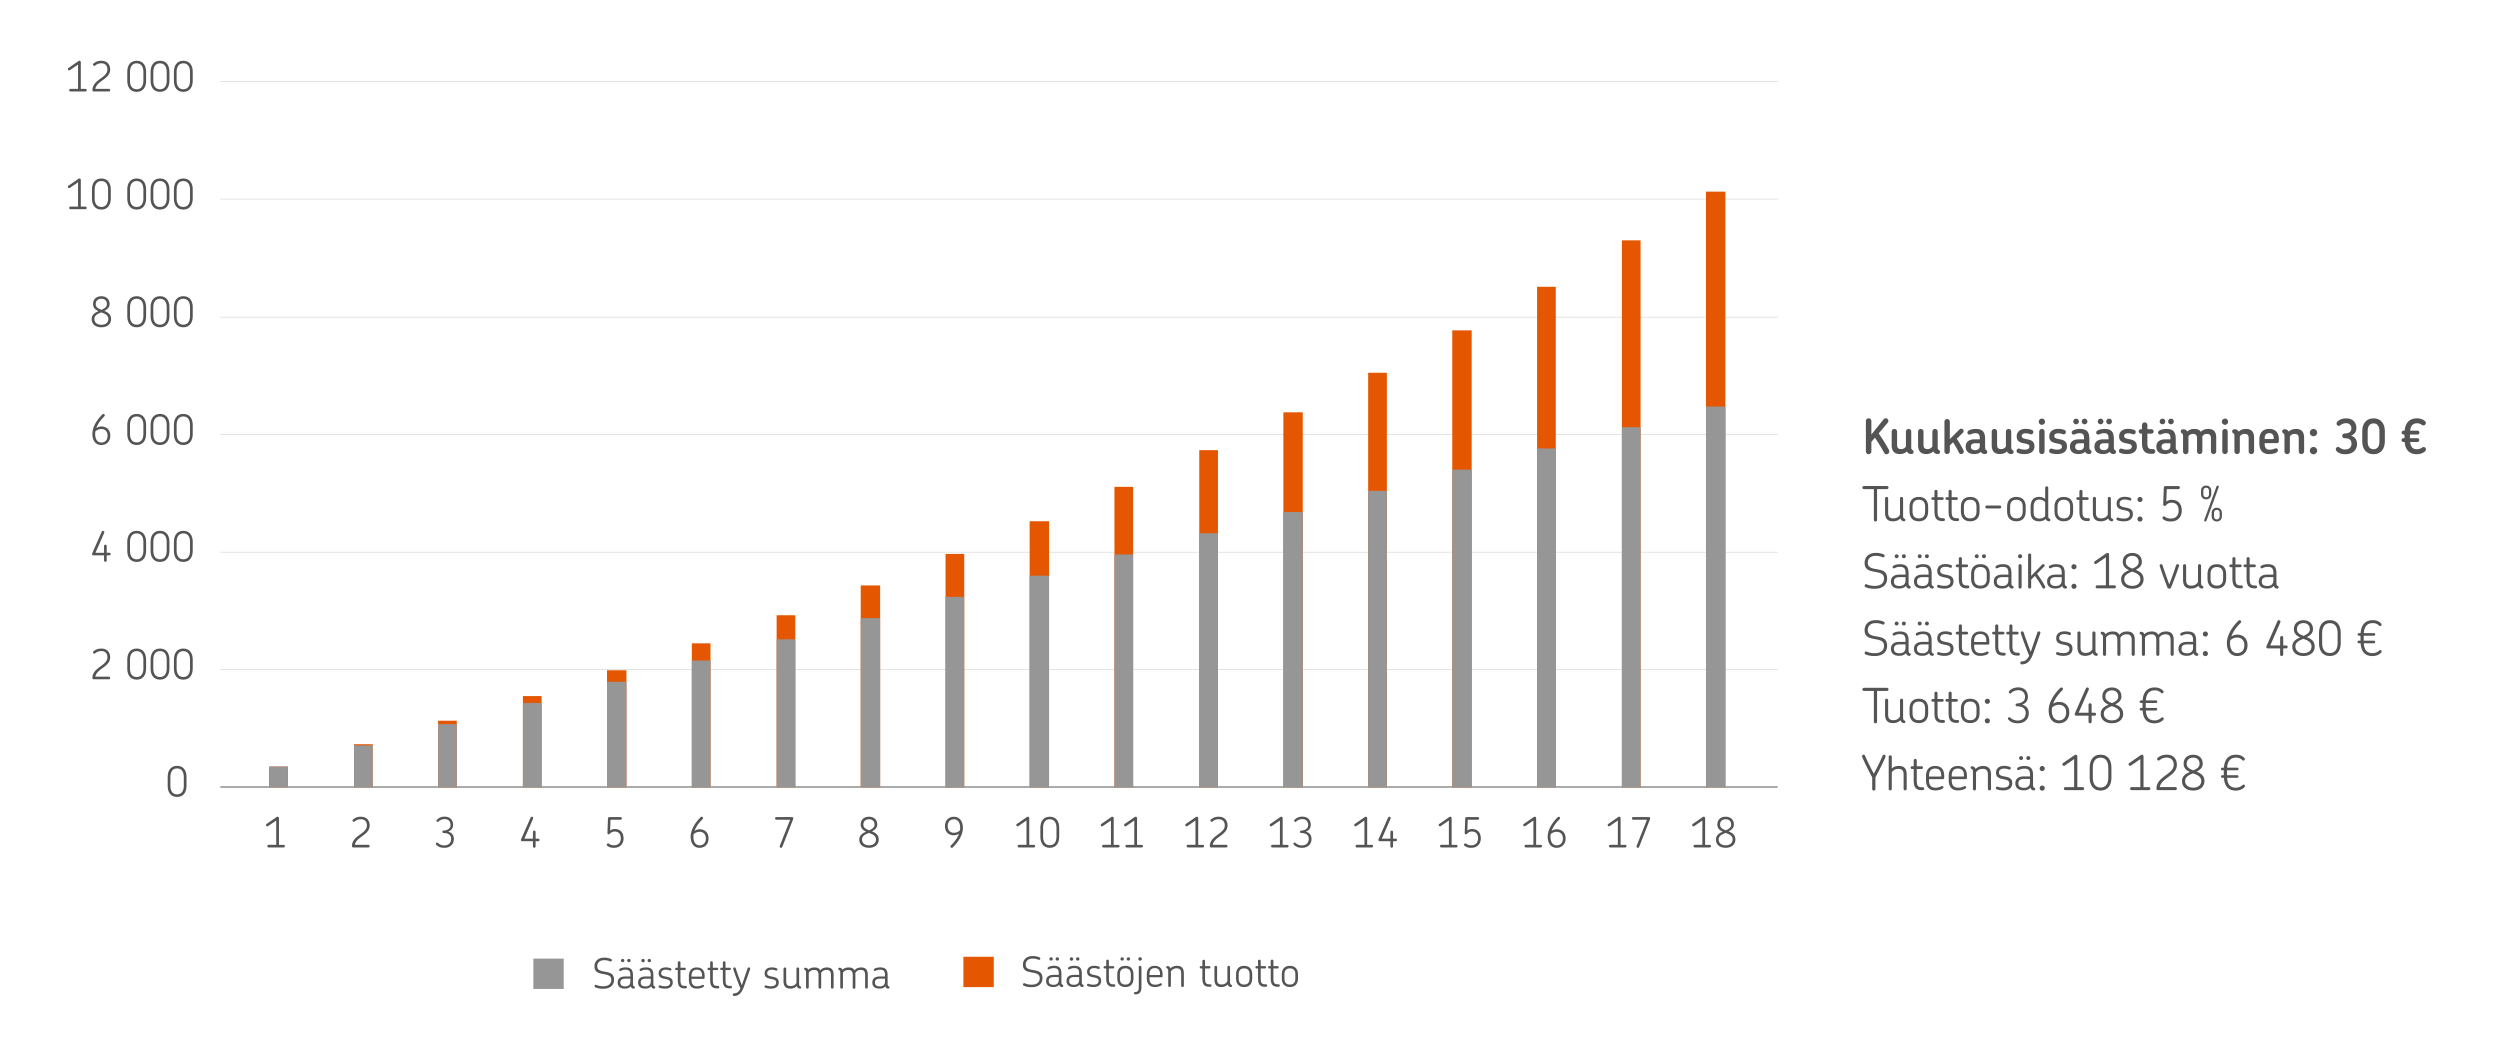 <svg xmlns="http://www.w3.org/2000/svg" viewBox="0 0 3121.9 1300"><defs><style>.cls-1,.cls-2{fill:none;stroke-linejoin:round;}.cls-1{stroke:#969696;stroke-width:2px;}.cls-2{stroke:#d2d2d2;stroke-width:0.75px;}.cls-3{fill:#e45700;}.cls-4{fill:#969696;}.cls-5{fill:#545454;}</style></defs><g id="Ohessa_FI" data-name="Ohessa FI"><line class="cls-1" x1="275.28" y1="982.78" x2="2219.91" y2="982.78"/><path class="cls-2" d="M275,836.29H2220M275,689.55H2220M275,542.81H2220M275,396.06H2220M275,248.61H2220M275,101.86H2220"/><polygon class="cls-3" points="336.16 957.27 359.49 957.27 359.49 983.04 336.16 983.04 336.16 957.27 336.16 957.27"/><polygon class="cls-3" points="442.07 929.35 465.4 929.35 465.4 983.04 442.07 983.04 442.07 929.35 442.07 929.35"/><polygon class="cls-3" points="547.08 900 570.42 900 570.42 983.04 547.08 983.04 547.08 900 547.08 900"/><polygon class="cls-3" points="652.99 869.22 676.33 869.22 676.33 983.04 652.99 983.04 652.99 869.22 652.99 869.22"/><polygon class="cls-3" points="758.01 837.01 782.24 837.01 782.24 983.04 758.01 983.04 758.01 837.01 758.01 837.01"/><polygon class="cls-3" points="863.92 803.37 887.25 803.37 887.25 983.04 863.92 983.04 863.92 803.37 863.92 803.37"/><polygon class="cls-3" points="969.83 768.29 993.16 768.29 993.16 983.04 969.83 983.04 969.83 768.29 969.83 768.29"/><polygon class="cls-3" points="1074.84 731.07 1099.08 731.07 1099.08 983.04 1074.84 983.04 1074.84 731.07 1074.84 731.07"/><polygon class="cls-3" points="1180.75 691.7 1204.09 691.7 1204.09 983.04 1180.75 983.04 1180.75 691.7 1180.75 691.7"/><polygon class="cls-3" points="1285.77 650.9 1310 650.9 1310 983.04 1285.77 983.04 1285.77 650.9 1285.77 650.9"/><polygon class="cls-3" points="1391.68 607.95 1415.01 607.95 1415.01 983.04 1391.68 983.04 1391.68 607.95 1391.68 607.95"/><polygon class="cls-3" points="1497.59 562.13 1520.92 562.13 1520.92 983.04 1497.59 983.04 1497.59 562.13 1497.59 562.13"/><polygon class="cls-3" points="1602.6 514.89 1626.84 514.89 1626.84 983.04 1602.6 983.04 1602.6 514.89 1602.6 514.89"/><polygon class="cls-3" points="1708.51 465.5 1731.85 465.5 1731.85 983.04 1708.51 983.04 1708.51 465.5 1708.51 465.5"/><polygon class="cls-3" points="1813.53 412.53 1837.76 412.53 1837.76 983.04 1813.53 983.04 1813.53 412.53 1813.53 412.53"/><polygon class="cls-3" points="1919.44 358.13 1942.77 358.13 1942.77 983.04 1919.44 983.04 1919.44 358.13 1919.44 358.13"/><polygon class="cls-3" points="2025.35 300.14 2048.68 300.14 2048.68 983.04 2025.35 983.04 2025.35 300.14 2025.35 300.14"/><polygon class="cls-3" points="2130.36 239.3 2154.59 239.3 2154.59 983.04 2130.36 983.04 2130.36 239.3 2130.36 239.3"/><polygon class="cls-4" points="336.16 957.27 359.49 957.27 359.49 983.04 336.16 983.04 336.16 957.27 336.16 957.27"/><polygon class="cls-4" points="442.07 930.78 465.4 930.78 465.4 983.04 442.07 983.04 442.07 930.78 442.07 930.78"/><polygon class="cls-4" points="547.08 904.3 570.42 904.3 570.42 983.04 547.08 983.04 547.08 904.3 547.08 904.3"/><polygon class="cls-4" points="652.99 877.81 676.33 877.81 676.33 983.04 652.99 983.04 652.99 877.81 652.99 877.81"/><polygon class="cls-4" points="758.01 851.33 782.24 851.33 782.24 983.04 758.01 983.04 758.01 851.33 758.01 851.33"/><polygon class="cls-4" points="863.92 824.84 887.25 824.84 887.25 983.04 863.92 983.04 863.92 824.84 863.92 824.84"/><polygon class="cls-4" points="969.83 798.36 993.16 798.36 993.16 983.04 969.83 983.04 969.83 798.36 969.83 798.36"/><polygon class="cls-4" points="1074.84 771.87 1099.08 771.87 1099.08 983.04 1074.84 983.04 1074.84 771.87 1074.84 771.87"/><polygon class="cls-4" points="1180.75 745.38 1204.09 745.38 1204.09 983.04 1180.75 983.04 1180.75 745.38 1180.75 745.38"/><polygon class="cls-4" points="1285.77 718.9 1310 718.9 1310 983.04 1285.77 983.04 1285.77 718.9 1285.77 718.9"/><polygon class="cls-4" points="1391.68 692.41 1415.01 692.41 1415.01 983.04 1391.68 983.04 1391.68 692.41 1391.68 692.41"/><polygon class="cls-4" points="1497.59 665.93 1520.92 665.93 1520.92 983.04 1497.59 983.04 1497.59 665.93 1497.59 665.93"/><polygon class="cls-4" points="1602.6 639.44 1626.84 639.44 1626.84 983.04 1602.6 983.04 1602.6 639.44 1602.6 639.44"/><polygon class="cls-4" points="1708.51 612.96 1731.85 612.96 1731.85 983.04 1708.51 983.04 1708.51 612.96 1708.51 612.96"/><polygon class="cls-4" points="1813.53 586.47 1837.76 586.47 1837.76 983.04 1813.53 983.04 1813.53 586.47 1813.53 586.47"/><polygon class="cls-4" points="1919.44 559.99 1942.77 559.99 1942.77 983.04 1919.44 983.04 1919.44 559.99 1919.44 559.99"/><polygon class="cls-4" points="2025.35 533.5 2048.68 533.5 2048.68 983.04 2025.35 983.04 2025.35 533.5 2025.35 533.5"/><polygon class="cls-4" points="2130.36 507.73 2154.59 507.73 2154.59 983.04 2130.36 983.04 2130.36 507.73 2130.36 507.73"/><path class="cls-5" d="M106.63,114.25H88a1.62,1.62,0,0,1-1.61-1.61A1.63,1.63,0,0,1,88,111h9.46V80.61l-10.19,7a1.59,1.59,0,0,1-2.23-.42,1.63,1.63,0,0,1,.41-2.28l12.59-8.69a2.38,2.38,0,0,1,1.14-.36,1.72,1.72,0,0,1,1.72,1.66V111h5.72a1.64,1.64,0,0,1,1.66,1.66A1.63,1.63,0,0,1,106.63,114.25Z"/><path class="cls-5" d="M136,114.25H117.08a1.57,1.57,0,0,1-1.67-1.61c0-4.73,2.45-8.11,5.31-10.71,5.51-5,13.41-8.27,13.41-15.18,0-4.17-2.28-7.7-7.48-7.7a11.44,11.44,0,0,0-5.46,1.2c-2,1-2.4,2-3.33,2a1.69,1.69,0,0,1-1.72-1.66,1.39,1.39,0,0,1,.63-1.2c2.44-2.24,5.66-3.48,9.93-3.48,7.54,0,10.87,5.25,10.87,10.87,0,12.06-16.69,14-18.52,24.18H136a1.68,1.68,0,0,1,1.61,1.71A1.62,1.62,0,0,1,136,114.25Z"/><path class="cls-5" d="M170.69,114.72c-8.48,0-11.75-6.55-11.75-13.73V89.61c0-7.18,3.27-13.73,11.75-13.73s11.75,6.55,11.75,13.73V101C182.44,108.17,179.12,114.72,170.69,114.72Zm8.37-25c0-6.14-2.6-10.66-8.37-10.66s-8.37,4.52-8.37,10.66v11.13c0,6.14,2.55,10.61,8.37,10.61s8.37-4.47,8.37-10.61Z"/><path class="cls-5" d="M199.81,114.72c-8.48,0-11.75-6.55-11.75-13.73V89.61c0-7.18,3.27-13.73,11.75-13.73s11.75,6.55,11.75,13.73V101C211.56,108.17,208.23,114.72,199.81,114.72Zm8.37-25c0-6.14-2.6-10.66-8.37-10.66s-8.37,4.52-8.37,10.66v11.13c0,6.14,2.55,10.61,8.37,10.61s8.37-4.47,8.37-10.61Z"/><path class="cls-5" d="M228.93,114.72c-8.48,0-11.75-6.55-11.75-13.73V89.61c0-7.18,3.27-13.73,11.75-13.73s11.75,6.55,11.75,13.73V101C240.68,108.17,237.36,114.72,228.93,114.72Zm8.37-25c0-6.14-2.6-10.66-8.37-10.66s-8.37,4.52-8.37,10.66v11.13c0,6.14,2.55,10.61,8.37,10.61s8.37-4.47,8.37-10.61Z"/><rect class="cls-4" x="666.05" y="1197.08" width="37.89" height="37.89"/><rect class="cls-3" x="1203.05" y="1194.77" width="37.89" height="37.89"/><path class="cls-5" d="M753.48,1234.72a23.59,23.59,0,0,1-10-1.77,1.68,1.68,0,0,1,.47-3.22c.88,0,1.66.83,4.58,1.4a23.15,23.15,0,0,0,4.83.47c6.87,0,10-3.33,10-8,0-3.58-1.87-5.2-5-6.13-2.92-1-8.12-1.3-11.24-2.76-2.8-1.3-4.73-3.53-4.73-8,0-6.76,5-10.81,11.86-10.81a19.51,19.51,0,0,1,8.73,1.61,1.57,1.57,0,0,1,1.1,1.46,1.65,1.65,0,0,1-1.62,1.71c-.72,0-1.5-.73-4.05-1.25a21.09,21.09,0,0,0-4.06-.36c-5.35,0-8.53,3-8.53,7.44,0,3.63,2,5.14,5.2,6,3.54,1,9.16,1.25,12.28,3.33,2.18,1.5,3.48,3.84,3.48,7.54C766.79,1230.51,761.69,1234.72,753.48,1234.72Z"/><path class="cls-5" d="M791.07,1234.57a3.35,3.35,0,0,1-2.18-.84,5,5,0,0,1-1.25-2.08c-1.87,2.4-5,2.92-7.28,2.92-6.55,0-9-3.44-9-7.44v-.42c0-4,2.6-7.33,9.25-7.33h6.55v-1.45c0-4.68-1.14-7-6.08-7a10.93,10.93,0,0,0-4.16.67c-1.2.52-1.72.94-2.34.94a1.39,1.39,0,0,1-1.4-1.4c0-.89.88-1.56,2.23-2.14a16.48,16.48,0,0,1,5.83-.93c7.33,0,9.2,3.69,9.2,10v10.25c0,2.23.36,2.91,1.51,3.38a1.35,1.35,0,0,1,.83,1.3C792.79,1234.05,792.06,1234.57,791.07,1234.57Zm-3.9-12.43h-6.34c-4.94,0-6.19,2.29-6.19,4.63v.36c0,2.39,1.25,4.63,6.09,4.63,4,0,6.44-2,6.44-6.19Zm-9.62-24.7a2.11,2.11,0,0,1,2.14,2.13,2.14,2.14,0,0,1-4.27,0A2.11,2.11,0,0,1,777.55,1197.44Zm7.8,0a2.11,2.11,0,0,1,2.14,2.13,2.14,2.14,0,0,1-4.27,0A2.11,2.11,0,0,1,785.35,1197.44Z"/><path class="cls-5" d="M816.55,1234.57a3.35,3.35,0,0,1-2.18-.84,5,5,0,0,1-1.25-2.08c-1.87,2.4-5,2.92-7.28,2.92-6.55,0-9-3.44-9-7.44v-.42c0-4,2.61-7.33,9.26-7.33h6.55v-1.45c0-4.68-1.14-7-6.08-7a10.93,10.93,0,0,0-4.16.67c-1.2.52-1.72.94-2.34.94a1.4,1.4,0,0,1-1.41-1.4c0-.89.89-1.56,2.24-2.14a16.48,16.48,0,0,1,5.83-.93c7.33,0,9.2,3.69,9.2,10v10.25c0,2.23.36,2.91,1.51,3.38a1.35,1.35,0,0,1,.83,1.3C818.27,1234.05,817.54,1234.57,816.55,1234.57Zm-3.9-12.43h-6.34c-4.94,0-6.19,2.29-6.19,4.63v.36c0,2.39,1.25,4.63,6.09,4.63,4,0,6.44-2,6.44-6.19Zm-9.62-24.7a2.1,2.1,0,0,1,2.13,2.13,2.13,2.13,0,0,1-4.26,0A2.11,2.11,0,0,1,803,1197.44Zm7.8,0a2.11,2.11,0,0,1,2.14,2.13,2.14,2.14,0,0,1-4.27,0A2.11,2.11,0,0,1,810.83,1197.44Z"/><path class="cls-5" d="M830.65,1234.57a18.92,18.92,0,0,1-7.29-1.15,1.45,1.45,0,0,1-.83-2,1.4,1.4,0,0,1,1.93-.84,16.31,16.31,0,0,0,6.24,1c4.37,0,6.19-1.92,6.19-4.68,0-3.59-3.7-3.85-7.39-4.63-3.54-.78-7-1.92-7-6.81,0-4.68,3.59-7.38,8.53-7.38a15.17,15.17,0,0,1,6.45,1.09,1.49,1.49,0,0,1,.83,2,1.46,1.46,0,0,1-1.92.78,13,13,0,0,0-5.31-1c-3.53,0-5.41,1.82-5.41,4.37,0,3.22,3.28,3.69,6.71,4.37,3.8.78,7.7,1.76,7.7,7.07C840.11,1231.86,836.37,1234.57,830.65,1234.57Z"/><path class="cls-5" d="M856.23,1234.25h-1.3c-7.07,0-8.53-4.31-8.53-10.86v-12h-1.82a1.51,1.51,0,0,1-1.51-1.5,1.47,1.47,0,0,1,1.51-1.46h1.82v-6.29a1.67,1.67,0,1,1,3.33,0v6.29h5.2a1.47,1.47,0,0,1,1.51,1.46,1.51,1.51,0,0,1-1.51,1.5h-5.2v12c0,5.61.88,7.74,5.41,7.74h1.09a1.57,1.57,0,0,1,1.56,1.56A1.53,1.53,0,0,1,856.23,1234.25Z"/><path class="cls-5" d="M879.94,1220.94a1.32,1.32,0,0,1-1.35,1.41H863.51v1.56c0,4.57,2,7.69,6.71,7.69a13.08,13.08,0,0,0,5-.78c1.19-.47,1.82-1,2.6-1a1.32,1.32,0,0,1,1.3,1.41c0,.83-1,1.61-2.5,2.18a17.52,17.52,0,0,1-6.55,1.15c-7.18,0-9.83-5-9.83-10.87v-4.84c0-5.77,2.71-10.76,9.88-10.76,7.33,0,9.83,4.68,9.83,10.81Zm-9.83-10c-4.73,0-6.6,3.06-6.6,7.64v1h13.21v-1C876.72,1213.92,875.05,1210.91,870.11,1210.91Z"/><path class="cls-5" d="M896.63,1234.25h-1.3c-7.07,0-8.53-4.31-8.53-10.86v-12H885a1.51,1.51,0,0,1-1.51-1.5,1.47,1.47,0,0,1,1.51-1.46h1.82v-6.29a1.67,1.67,0,1,1,3.33,0v6.29h5.2a1.47,1.47,0,0,1,1.51,1.46,1.51,1.51,0,0,1-1.51,1.5h-5.2v12c0,5.61.88,7.74,5.41,7.74h1.09a1.57,1.57,0,0,1,1.56,1.56A1.53,1.53,0,0,1,896.63,1234.25Z"/><path class="cls-5" d="M912.49,1234.25h-1.3c-7.07,0-8.53-4.31-8.53-10.86v-12h-1.82a1.51,1.51,0,0,1-1.51-1.5,1.47,1.47,0,0,1,1.51-1.46h1.82v-6.29a1.67,1.67,0,1,1,3.33,0v6.29h5.2a1.47,1.47,0,0,1,1.51,1.46,1.51,1.51,0,0,1-1.51,1.5H906v12c0,5.61.88,7.74,5.41,7.74h1.09a1.57,1.57,0,0,1,1.56,1.56A1.53,1.53,0,0,1,912.49,1234.25Z"/><path class="cls-5" d="M929.49,1230.72c-3.12,8.94-6.55,12.9-12.69,13a1.56,1.56,0,0,1-1.71-1.61,1.62,1.62,0,0,1,1.56-1.67c3.17,0,5.67-1.35,8-6-3.64-9-6.87-17.52-9-24.34a1.6,1.6,0,0,1,3.07-.93c2,6,4.57,13.16,7.64,21.11l7.23-21.11a1.5,1.5,0,0,1,1.51-1.09,1.59,1.59,0,0,1,1.61,2.18Z"/><path class="cls-5" d="M963,1234.57a18.9,18.9,0,0,1-7.28-1.15,1.45,1.45,0,0,1-.83-2,1.39,1.39,0,0,1,1.92-.84,16.34,16.34,0,0,0,6.24,1c4.37,0,6.19-1.92,6.19-4.68,0-3.59-3.69-3.85-7.38-4.63-3.54-.78-7-1.92-7-6.81,0-4.68,3.59-7.38,8.53-7.38a15.17,15.17,0,0,1,6.45,1.09,1.49,1.49,0,0,1,.83,2,1.47,1.47,0,0,1-1.93.78,13,13,0,0,0-5.3-1c-3.54,0-5.41,1.82-5.41,4.37,0,3.22,3.28,3.69,6.71,4.37,3.8.78,7.7,1.76,7.7,7.07C972.5,1231.86,968.75,1234.57,963,1234.57Z"/><path class="cls-5" d="M998.81,1234.57a4.09,4.09,0,0,1-2.5-1.1,4.45,4.45,0,0,1-1.3-2.13c-1.77,2-4.42,3.23-8.16,3.23-6.56,0-8.43-4.16-8.43-9.36v-15.45a1.64,1.64,0,0,1,1.67-1.66,1.61,1.61,0,0,1,1.66,1.66V1225c0,4,1.09,6.34,5.57,6.34,3.74,0,6.08-1.61,7.28-4.11v-17.47a1.6,1.6,0,0,1,1.66-1.66,1.64,1.64,0,0,1,1.66,1.66v18.62c0,2.29.52,2.91,1.67,3.38a1.39,1.39,0,0,1,.88,1.3A1.52,1.52,0,0,1,998.81,1234.57Z"/><path class="cls-5" d="M1039.32,1234.57a1.65,1.65,0,0,1-1.67-1.67v-15.29c0-3.9-1.09-6.39-5.41-6.39a7.2,7.2,0,0,0-6.91,4,16.08,16.08,0,0,1,.15,2.18v15.55a1.66,1.66,0,1,1-3.32,0v-15.29c0-3.9-1.1-6.39-5.36-6.39-3.43,0-5.67,1.45-6.87,3.59v18.09a1.64,1.64,0,0,1-1.66,1.67,1.68,1.68,0,0,1-1.66-1.67v-18.35c0-2.24-.52-2.86-1.67-3.38a1.46,1.46,0,0,1,.83-2.76,4.1,4.1,0,0,1,2.5,1,3.91,3.91,0,0,1,1.09,1.66c1.77-1.92,4.32-3,7.91-3,3.79,0,5.92,1.4,7.07,3.69,1.71-2.34,4.47-3.69,8.42-3.69,6.45,0,8.22,4.05,8.22,9.25v15.55A1.68,1.68,0,0,1,1039.32,1234.57Z"/><path class="cls-5" d="M1082,1234.57a1.65,1.65,0,0,1-1.66-1.67v-15.29c0-3.9-1.09-6.39-5.41-6.39a7.2,7.2,0,0,0-6.91,4,16.08,16.08,0,0,1,.15,2.18v15.55a1.67,1.67,0,1,1-3.33,0v-15.29c0-3.9-1.09-6.39-5.35-6.39-3.43,0-5.67,1.45-6.87,3.59v18.09a1.64,1.64,0,0,1-1.66,1.67,1.68,1.68,0,0,1-1.66-1.67v-18.35c0-2.24-.52-2.86-1.67-3.38a1.46,1.46,0,0,1,.83-2.76,4.1,4.1,0,0,1,2.5,1,3.91,3.91,0,0,1,1.09,1.66c1.77-1.92,4.32-3,7.91-3,3.79,0,5.92,1.4,7.07,3.69,1.71-2.34,4.47-3.69,8.42-3.69,6.45,0,8.22,4.05,8.22,9.25v15.55A1.68,1.68,0,0,1,1082,1234.57Z"/><path class="cls-5" d="M1109.05,1234.57a3.38,3.38,0,0,1-2.19-.84,5,5,0,0,1-1.25-2.08c-1.87,2.4-5,2.92-7.28,2.92-6.55,0-9-3.44-9-7.44v-.42c0-4,2.6-7.33,9.25-7.33h6.56v-1.45c0-4.68-1.15-7-6.09-7a10.93,10.93,0,0,0-4.16.67c-1.19.52-1.71.94-2.34.94a1.39,1.39,0,0,1-1.4-1.4c0-.89.88-1.56,2.23-2.14a16.48,16.48,0,0,1,5.83-.93c7.33,0,9.2,3.69,9.2,10v10.25c0,2.23.37,2.91,1.51,3.38a1.35,1.35,0,0,1,.83,1.3A1.51,1.51,0,0,1,1109.05,1234.57Zm-3.9-12.43h-6.35c-4.94,0-6.19,2.29-6.19,4.63v.36c0,2.39,1.25,4.63,6.09,4.63,4,0,6.45-2,6.45-6.19Z"/><path class="cls-5" d="M1288.48,1232.72a23.59,23.59,0,0,1-10-1.77,1.68,1.68,0,0,1,.47-3.22c.88,0,1.66.83,4.58,1.4a23.15,23.15,0,0,0,4.83.47c6.87,0,10-3.33,10-8,0-3.58-1.87-5.2-5-6.13-2.92-1-8.12-1.3-11.24-2.76-2.8-1.3-4.73-3.53-4.73-8,0-6.76,5-10.81,11.86-10.81a19.51,19.51,0,0,1,8.73,1.61,1.57,1.57,0,0,1,1.1,1.46,1.65,1.65,0,0,1-1.62,1.71c-.72,0-1.5-.73-4-1.25a21.09,21.09,0,0,0-4.06-.36c-5.35,0-8.53,3-8.53,7.44,0,3.63,2,5.14,5.2,6,3.54,1,9.16,1.25,12.28,3.33,2.18,1.5,3.48,3.84,3.48,7.54C1301.79,1228.51,1296.69,1232.72,1288.48,1232.72Z"/><path class="cls-5" d="M1326.07,1232.57a3.35,3.35,0,0,1-2.18-.84,5,5,0,0,1-1.25-2.08c-1.87,2.4-5,2.92-7.28,2.92-6.55,0-9-3.44-9-7.44v-.42c0-4,2.6-7.33,9.25-7.33h6.55v-1.45c0-4.68-1.14-7-6.08-7a10.93,10.93,0,0,0-4.16.67c-1.2.52-1.72.94-2.34.94a1.39,1.39,0,0,1-1.4-1.4c0-.89.88-1.56,2.23-2.14a16.48,16.48,0,0,1,5.83-.93c7.33,0,9.2,3.69,9.2,10v10.25c0,2.23.36,2.91,1.51,3.38a1.35,1.35,0,0,1,.83,1.3C1327.79,1232.05,1327.06,1232.57,1326.07,1232.57Zm-3.9-12.43h-6.34c-4.94,0-6.19,2.29-6.19,4.63v.36c0,2.39,1.25,4.63,6.09,4.63,4,0,6.44-2,6.44-6.19Zm-9.62-24.7a2.11,2.11,0,0,1,2.14,2.13,2.14,2.14,0,0,1-4.27,0A2.11,2.11,0,0,1,1312.55,1195.44Zm7.8,0a2.11,2.11,0,0,1,2.14,2.13,2.14,2.14,0,0,1-4.27,0A2.11,2.11,0,0,1,1320.35,1195.44Z"/><path class="cls-5" d="M1351.55,1232.57a3.35,3.35,0,0,1-2.18-.84,5,5,0,0,1-1.25-2.08c-1.87,2.4-5,2.92-7.28,2.92-6.55,0-9-3.44-9-7.44v-.42c0-4,2.61-7.33,9.26-7.33h6.55v-1.45c0-4.68-1.14-7-6.08-7a10.93,10.93,0,0,0-4.16.67c-1.2.52-1.72.94-2.34.94a1.4,1.4,0,0,1-1.41-1.4c0-.89.89-1.56,2.24-2.14a16.48,16.48,0,0,1,5.83-.93c7.33,0,9.2,3.69,9.2,10v10.25c0,2.23.36,2.91,1.51,3.38a1.35,1.35,0,0,1,.83,1.3C1353.27,1232.05,1352.54,1232.57,1351.55,1232.57Zm-3.9-12.43h-6.34c-4.94,0-6.19,2.29-6.19,4.63v.36c0,2.39,1.25,4.63,6.09,4.63,4,0,6.44-2,6.44-6.19Zm-9.62-24.7a2.1,2.1,0,0,1,2.13,2.13,2.13,2.13,0,0,1-4.26,0A2.11,2.11,0,0,1,1338,1195.44Zm7.8,0a2.11,2.11,0,0,1,2.14,2.13,2.14,2.14,0,0,1-4.27,0A2.11,2.11,0,0,1,1345.83,1195.44Z"/><path class="cls-5" d="M1365.65,1232.57a18.92,18.92,0,0,1-7.29-1.15,1.45,1.45,0,0,1-.83-2,1.4,1.4,0,0,1,1.93-.84,16.31,16.31,0,0,0,6.24,1c4.37,0,6.19-1.92,6.19-4.68,0-3.59-3.7-3.85-7.39-4.63-3.54-.78-7-1.92-7-6.81,0-4.68,3.59-7.38,8.53-7.38a15.17,15.17,0,0,1,6.45,1.09,1.49,1.49,0,0,1,.83,2,1.46,1.46,0,0,1-1.92.78,13,13,0,0,0-5.31-1c-3.53,0-5.41,1.82-5.41,4.37,0,3.22,3.28,3.69,6.71,4.37,3.8.78,7.7,1.76,7.7,7.07C1375.11,1229.86,1371.37,1232.57,1365.65,1232.57Z"/><path class="cls-5" d="M1391.23,1232.25h-1.3c-7.07,0-8.53-4.31-8.53-10.86v-12h-1.82a1.51,1.51,0,0,1-1.51-1.5,1.47,1.47,0,0,1,1.51-1.46h1.82v-6.29a1.67,1.67,0,1,1,3.33,0v6.29h5.2a1.47,1.47,0,0,1,1.51,1.46,1.51,1.51,0,0,1-1.51,1.5h-5.2v12c0,5.61.88,7.74,5.41,7.74h1.09a1.57,1.57,0,0,1,1.56,1.56A1.53,1.53,0,0,1,1391.23,1232.25Z"/><path class="cls-5" d="M1405.32,1232.57c-7.23,0-10.09-4.79-10.09-10.61v-5.25c0-5.88,2.86-10.61,10.09-10.61s10.09,4.73,10.09,10.61V1222C1415.41,1227.78,1412.55,1232.57,1405.32,1232.57Zm6.81-15.86c0-4.53-2-7.49-6.81-7.49s-6.81,3-6.81,7.49V1222c0,4.52,1.92,7.49,6.81,7.49s6.81-3,6.81-7.49Zm-10.81-21.27a2.11,2.11,0,0,1,2.13,2.13,2.14,2.14,0,0,1-4.27,0A2.11,2.11,0,0,1,1401.32,1195.44Zm7.8,0a2.11,2.11,0,0,1,2.13,2.13,2.14,2.14,0,0,1-4.27,0A2.11,2.11,0,0,1,1409.12,1195.44Z"/><path class="cls-5" d="M1417.64,1241.77a1.44,1.44,0,0,1-1.5-1.51,1.48,1.48,0,0,1,1.5-1.51c2.92,0,4.42-1.29,4.42-6v-25a1.68,1.68,0,0,1,1.67-1.66,1.61,1.61,0,0,1,1.66,1.66v24.91C1425.39,1238.81,1422.84,1241.77,1417.64,1241.77Zm6.09-46.44a2.22,2.22,0,0,1,2.23,2.24,2.24,2.24,0,0,1-4.47,0A2.22,2.22,0,0,1,1423.73,1195.33Z"/><path class="cls-5" d="M1451.81,1218.94a1.33,1.33,0,0,1-1.35,1.41h-15.08v1.56c0,4.57,2,7.69,6.7,7.69a13.1,13.1,0,0,0,5-.78c1.19-.47,1.82-1,2.6-1a1.33,1.33,0,0,1,1.3,1.41c0,.83-1,1.61-2.5,2.18a17.56,17.56,0,0,1-6.55,1.15c-7.18,0-9.83-5-9.83-10.87v-4.84c0-5.77,2.7-10.76,9.88-10.76s9.83,4.68,9.83,10.81Zm-9.83-10c-4.73,0-6.6,3.06-6.6,7.64v1h13.2v-1C1448.58,1211.92,1446.92,1208.91,1442,1208.91Z"/><path class="cls-5" d="M1476.66,1232.57a1.65,1.65,0,0,1-1.66-1.67v-15.29c0-3.84-1.09-6.39-5.51-6.39a8,8,0,0,0-7.33,3.9v17.78a1.65,1.65,0,0,1-1.67,1.67,1.68,1.68,0,0,1-1.66-1.67v-18.35c0-2.24-.52-2.86-1.67-3.38a1.46,1.46,0,0,1,.83-2.76,4.1,4.1,0,0,1,2.5,1,4.24,4.24,0,0,1,1.2,1.92c1.76-2.08,4.47-3.27,8.26-3.27,6.56,0,8.38,4.11,8.38,9.31l.05,15.49A1.69,1.69,0,0,1,1476.66,1232.57Z"/><path class="cls-5" d="M1511.29,1232.25H1510c-7.07,0-8.52-4.31-8.52-10.86v-12h-1.82a1.5,1.5,0,0,1-1.51-1.5,1.46,1.46,0,0,1,1.51-1.46h1.82v-6.29a1.66,1.66,0,1,1,3.32,0v6.29h5.2a1.46,1.46,0,0,1,1.51,1.46,1.5,1.5,0,0,1-1.51,1.5h-5.2v12c0,5.61.89,7.74,5.41,7.74h1.09a1.56,1.56,0,0,1,1.56,1.56A1.52,1.52,0,0,1,1511.29,1232.25Z"/><path class="cls-5" d="M1536.93,1232.57a4.09,4.09,0,0,1-2.5-1.1,4.45,4.45,0,0,1-1.3-2.13c-1.76,2-4.42,3.23-8.16,3.23-6.55,0-8.42-4.16-8.42-9.36v-15.45a1.64,1.64,0,0,1,1.66-1.66,1.6,1.6,0,0,1,1.66,1.66V1223c0,4,1.1,6.34,5.57,6.34,3.74,0,6.08-1.61,7.28-4.11v-17.47a1.61,1.61,0,0,1,1.66-1.66,1.65,1.65,0,0,1,1.67,1.66v18.62c0,2.29.52,2.91,1.66,3.38a1.39,1.39,0,0,1,.88,1.3A1.52,1.52,0,0,1,1536.93,1232.57Z"/><path class="cls-5" d="M1553.62,1232.57c-7.23,0-10.09-4.79-10.09-10.61v-5.25c0-5.88,2.86-10.61,10.09-10.61s10.09,4.73,10.09,10.61V1222C1563.71,1227.78,1560.85,1232.57,1553.62,1232.57Zm6.81-15.86c0-4.53-2-7.49-6.81-7.49s-6.81,3-6.81,7.49V1222c0,4.52,1.92,7.49,6.81,7.49s6.81-3,6.81-7.49Z"/><path class="cls-5" d="M1580.82,1232.25h-1.3c-7.07,0-8.53-4.31-8.53-10.86v-12h-1.82a1.51,1.51,0,0,1-1.51-1.5,1.47,1.47,0,0,1,1.51-1.46H1571v-6.29a1.67,1.67,0,1,1,3.33,0v6.29h5.2a1.47,1.47,0,0,1,1.51,1.46,1.51,1.51,0,0,1-1.51,1.5h-5.2v12c0,5.61.88,7.74,5.41,7.74h1.09a1.57,1.57,0,0,1,1.56,1.56A1.53,1.53,0,0,1,1580.82,1232.25Z"/><path class="cls-5" d="M1596.68,1232.25h-1.3c-7.08,0-8.53-4.31-8.53-10.86v-12H1585a1.51,1.51,0,0,1-1.51-1.5,1.47,1.47,0,0,1,1.51-1.46h1.82v-6.29a1.67,1.67,0,1,1,3.33,0v6.29h5.2a1.46,1.46,0,0,1,1.5,1.46,1.5,1.5,0,0,1-1.5,1.5h-5.2v12c0,5.61.88,7.74,5.4,7.74h1.1a1.57,1.57,0,0,1,1.56,1.56A1.53,1.53,0,0,1,1596.68,1232.25Z"/><path class="cls-5" d="M1610.77,1232.57c-7.23,0-10.09-4.79-10.09-10.61v-5.25c0-5.88,2.86-10.61,10.09-10.61s10.09,4.73,10.09,10.61V1222C1620.86,1227.78,1618,1232.57,1610.77,1232.57Zm6.81-15.86c0-4.53-2-7.49-6.81-7.49s-6.81,3-6.81,7.49V1222c0,4.52,1.92,7.49,6.81,7.49s6.81-3,6.81-7.49Z"/><path class="cls-5" d="M106.63,261.25H88a1.62,1.62,0,0,1-1.61-1.61A1.63,1.63,0,0,1,88,258h9.46V227.61l-10.19,7a1.59,1.59,0,0,1-2.23-.42,1.63,1.63,0,0,1,.41-2.28l12.59-8.69a2.38,2.38,0,0,1,1.14-.36,1.72,1.72,0,0,1,1.72,1.66V258h5.72a1.64,1.64,0,0,1,1.66,1.66A1.63,1.63,0,0,1,106.63,261.25Z"/><path class="cls-5" d="M126.59,261.72c-8.47,0-11.75-6.55-11.75-13.73V236.61c0-7.18,3.28-13.73,11.75-13.73s11.76,6.55,11.76,13.73V248C138.35,255.17,135,261.72,126.59,261.72Zm8.38-25c0-6.14-2.6-10.66-8.38-10.66s-8.37,4.52-8.37,10.66v11.13c0,6.14,2.55,10.61,8.37,10.61S135,254,135,247.89Z"/><path class="cls-5" d="M170.69,261.72c-8.48,0-11.75-6.55-11.75-13.73V236.61c0-7.18,3.27-13.73,11.75-13.73s11.75,6.55,11.75,13.73V248C182.44,255.17,179.12,261.72,170.69,261.72Zm8.37-25c0-6.14-2.6-10.66-8.37-10.66s-8.37,4.52-8.37,10.66v11.13c0,6.14,2.55,10.61,8.37,10.61s8.37-4.47,8.37-10.61Z"/><path class="cls-5" d="M199.81,261.72c-8.48,0-11.75-6.55-11.75-13.73V236.61c0-7.18,3.27-13.73,11.75-13.73s11.75,6.55,11.75,13.73V248C211.56,255.17,208.23,261.72,199.81,261.72Zm8.37-25c0-6.14-2.6-10.66-8.37-10.66s-8.37,4.52-8.37,10.66v11.13c0,6.14,2.55,10.61,8.37,10.61s8.37-4.47,8.37-10.61Z"/><path class="cls-5" d="M228.93,261.72c-8.48,0-11.75-6.55-11.75-13.73V236.61c0-7.18,3.27-13.73,11.75-13.73s11.75,6.55,11.75,13.73V248C240.68,255.17,237.36,261.72,228.93,261.72Zm8.37-25c0-6.14-2.6-10.66-8.37-10.66s-8.37,4.52-8.37,10.66v11.13c0,6.14,2.55,10.61,8.37,10.61s8.37-4.47,8.37-10.61Z"/><path class="cls-5" d="M126.59,408.72c-6.86,0-12.16-3.59-12.16-10.19,0-5.46,3.9-8,8.47-10-3.64-1.67-6.71-4-6.71-8.95,0-6.5,4.84-9.67,10.4-9.67,5.72,0,10.3,3.38,10.3,9.62,0,4.37-2.76,6.76-6.6,8.68,4.47,1.88,8.47,4.22,8.47,10.3C138.76,404.77,133.88,408.72,126.59,408.72Zm-.1-18.61c-4.42,1.71-8.68,3.64-8.68,8.21s3.64,7.28,8.73,7.28c5.51,0,8.79-2.91,8.79-7.23C135.33,393.43,131.07,391.77,126.49,390.11Zm.1-17.06c-3.9,0-7.07,2.24-7.07,6.66,0,4.05,3.33,5.72,7.18,7.17,3.69-1.56,6.81-3.38,6.81-7.12C133.51,375.34,130.6,373.05,126.59,373.05Z"/><path class="cls-5" d="M170.69,408.72c-8.48,0-11.75-6.55-11.75-13.73V383.61c0-7.18,3.27-13.73,11.75-13.73s11.75,6.55,11.75,13.73V395C182.44,402.17,179.12,408.72,170.69,408.72Zm8.37-25c0-6.14-2.6-10.66-8.37-10.66s-8.37,4.52-8.37,10.66v11.13c0,6.14,2.55,10.61,8.37,10.61s8.37-4.47,8.37-10.61Z"/><path class="cls-5" d="M199.81,408.72c-8.48,0-11.75-6.55-11.75-13.73V383.61c0-7.18,3.27-13.73,11.75-13.73s11.75,6.55,11.75,13.73V395C211.56,402.17,208.23,408.72,199.81,408.72Zm8.37-25c0-6.14-2.6-10.66-8.37-10.66s-8.37,4.52-8.37,10.66v11.13c0,6.14,2.55,10.61,8.37,10.61s8.37-4.47,8.37-10.61Z"/><path class="cls-5" d="M228.93,408.72c-8.48,0-11.75-6.55-11.75-13.73V383.61c0-7.18,3.27-13.73,11.75-13.73s11.75,6.55,11.75,13.73V395C240.68,402.17,237.36,408.72,228.93,408.72Zm8.37-25c0-6.14-2.6-10.66-8.37-10.66s-8.37,4.52-8.37,10.66v11.13c0,6.14,2.55,10.61,8.37,10.61s8.37-4.47,8.37-10.61Z"/><path class="cls-5" d="M126.44,555.72c-6.71,0-11.08-5.25-11.08-13.93,0-9.21,6.35-18.21,12.53-24.34a1.84,1.84,0,0,1,1.2-.52,1.72,1.72,0,0,1,1.77,1.77,1.65,1.65,0,0,1-.52,1.14c-4,3.85-8.06,9-10.09,14.72a11.47,11.47,0,0,1,6.29-2c6,0,11.18,3.64,11.18,11.39C137.72,551.2,133.15,555.72,126.44,555.72Zm0-20a11,11,0,0,0-7.34,3,16,16,0,0,0-.26,3.12c0,7.59,3.54,10.76,7.65,10.76,4.84,0,7.85-3.17,7.85-8.53C134.29,538.41,130.91,535.7,126.39,535.7Z"/><path class="cls-5" d="M170.69,555.72c-8.48,0-11.75-6.55-11.75-13.73V530.61c0-7.18,3.27-13.73,11.75-13.73s11.75,6.55,11.75,13.73V542C182.44,549.17,179.12,555.72,170.69,555.72Zm8.37-25c0-6.14-2.6-10.66-8.37-10.66s-8.37,4.52-8.37,10.66v11.13c0,6.14,2.55,10.61,8.37,10.61s8.37-4.47,8.37-10.61Z"/><path class="cls-5" d="M199.81,555.72c-8.48,0-11.75-6.55-11.75-13.73V530.61c0-7.18,3.27-13.73,11.75-13.73s11.75,6.55,11.75,13.73V542C211.56,549.17,208.23,555.72,199.81,555.72Zm8.37-25c0-6.14-2.6-10.66-8.37-10.66s-8.37,4.52-8.37,10.66v11.13c0,6.14,2.55,10.61,8.37,10.61s8.37-4.47,8.37-10.61Z"/><path class="cls-5" d="M228.93,555.72c-8.48,0-11.75-6.55-11.75-13.73V530.61c0-7.18,3.27-13.73,11.75-13.73s11.75,6.55,11.75,13.73V542C240.68,549.17,237.36,555.72,228.93,555.72Zm8.37-25c0-6.14-2.6-10.66-8.37-10.66s-8.37,4.52-8.37,10.66v11.13c0,6.14,2.55,10.61,8.37,10.61s8.37-4.47,8.37-10.61Z"/><path class="cls-5" d="M136.58,693.45h-3.33v6.61a1.67,1.67,0,0,1-3.33,0v-6.61H116.56a1.58,1.58,0,0,1-1.61-1.61,2.28,2.28,0,0,1,.2-.88l11.91-27a1.73,1.73,0,0,1,2.24-.89,1.68,1.68,0,0,1,.83,2.24l-10.92,25h10.71V681.7a1.67,1.67,0,0,1,3.33,0v8.53h3.33a1.61,1.61,0,0,1,0,3.22Z"/><path class="cls-5" d="M170.69,701.72c-8.48,0-11.75-6.55-11.75-13.73V676.61c0-7.18,3.27-13.73,11.75-13.73s11.75,6.55,11.75,13.73V688C182.44,695.17,179.12,701.72,170.69,701.72Zm8.37-25c0-6.14-2.6-10.66-8.37-10.66s-8.37,4.52-8.37,10.66v11.13c0,6.14,2.55,10.61,8.37,10.61s8.37-4.47,8.37-10.61Z"/><path class="cls-5" d="M199.81,701.72c-8.48,0-11.75-6.55-11.75-13.73V676.61c0-7.18,3.27-13.73,11.75-13.73s11.75,6.55,11.75,13.73V688C211.56,695.17,208.23,701.72,199.81,701.72Zm8.37-25c0-6.14-2.6-10.66-8.37-10.66s-8.37,4.52-8.37,10.66v11.13c0,6.14,2.55,10.61,8.37,10.61s8.37-4.47,8.37-10.61Z"/><path class="cls-5" d="M228.93,701.72c-8.48,0-11.75-6.55-11.75-13.73V676.61c0-7.18,3.27-13.73,11.75-13.73s11.75,6.55,11.75,13.73V688C240.68,695.17,237.36,701.72,228.93,701.72Zm8.37-25c0-6.14-2.6-10.66-8.37-10.66s-8.37,4.52-8.37,10.66v11.13c0,6.14,2.55,10.61,8.37,10.61s8.37-4.47,8.37-10.61Z"/><path class="cls-5" d="M354.08,1058.25H335.46a1.62,1.62,0,0,1-1.61-1.61,1.63,1.63,0,0,1,1.61-1.66h9.47v-30.37l-10.19,7a1.6,1.6,0,0,1-2.24-.42,1.63,1.63,0,0,1,.42-2.28l12.58-8.69a2.45,2.45,0,0,1,1.15-.36,1.72,1.72,0,0,1,1.71,1.66V1055h5.72a1.65,1.65,0,0,1,1.67,1.66A1.63,1.63,0,0,1,354.08,1058.25Z"/><path class="cls-5" d="M460,1058.25H441.16a1.57,1.57,0,0,1-1.66-1.61c0-4.73,2.44-8.11,5.3-10.71,5.52-5,13.42-8.27,13.42-15.18,0-4.17-2.29-7.7-7.49-7.7a11.47,11.47,0,0,0-5.46,1.2c-2,1-2.39,2-3.33,2a1.69,1.69,0,0,1-1.71-1.66,1.38,1.38,0,0,1,.62-1.2,14,14,0,0,1,9.93-3.48c7.54,0,10.87,5.25,10.87,10.87,0,12.06-16.69,14-18.51,24.18H460a1.68,1.68,0,0,1,1.61,1.71A1.62,1.62,0,0,1,460,1058.25Z"/><path class="cls-5" d="M555,1058.72c-4.21,0-7.22-.88-10.24-3.85a1.69,1.69,0,0,1-.52-1.24,1.5,1.5,0,0,1,1.51-1.51c.78,0,1.24.88,3.12,2a10.49,10.49,0,0,0,6,1.56c5.67,0,8.48-3.7,8.48-8,0-5.72-4.27-7.28-9.21-7.44a1.5,1.5,0,0,1-1.71-1.5c0-1.25,1.09-1.51,1.71-1.56,3.43-.21,8.48-1.67,8.48-6.92,0-3.54-1.77-7.38-7.39-7.38a11.19,11.19,0,0,0-5.61,1.45c-1.82,1.09-2.08,2.08-3,2.08a1.54,1.54,0,0,1-1.51-1.61,1.8,1.8,0,0,1,.63-1.25,12.76,12.76,0,0,1,9.57-3.74c8,0,10.5,5.61,10.5,10.14s-2.55,7.23-6.19,8.53c4.27,1.24,7.13,3.84,7.13,9.41S562.83,1058.72,555,1058.72Z"/><path class="cls-5" d="M672.16,1050.45h-3.32v6.61a1.67,1.67,0,0,1-3.33,0v-6.61H652.14a1.58,1.58,0,0,1-1.61-1.61,2.11,2.11,0,0,1,.21-.88l11.91-27a1.71,1.71,0,0,1,2.23-.89,1.68,1.68,0,0,1,.84,2.24l-10.93,25h10.72v-8.53a1.67,1.67,0,0,1,3.33,0v8.53h3.32a1.61,1.61,0,1,1,0,3.22Z"/><path class="cls-5" d="M766.73,1058.72a12.85,12.85,0,0,1-8.27-2.44,1.76,1.76,0,0,1-.72-1.41,1.67,1.67,0,0,1,1.61-1.71,1.63,1.63,0,0,1,1,.41,9.93,9.93,0,0,0,6.39,2c6.09,0,8.48-4.11,8.48-8.58,0-5.82-2.91-8.58-7.7-8.58a7.2,7.2,0,0,0-4.31,1.3c-1.67,1.2-1.93,2.18-3,2.18a1.62,1.62,0,0,1-1.66-1.71l.67-18.2a1.64,1.64,0,0,1,1.67-1.62h14a1.6,1.6,0,0,1,1.66,1.62,1.64,1.64,0,0,1-1.66,1.66H762.37l-.47,13.52a8.78,8.78,0,0,1,5.77-1.92c6.86,0,11,4.26,11,11.75C778.64,1052.85,775.16,1058.72,766.73,1058.72Z"/><path class="cls-5" d="M873.52,1058.72c-6.7,0-11.07-5.25-11.07-13.93,0-9.21,6.34-18.21,12.53-24.34a1.82,1.82,0,0,1,1.2-.52,1.72,1.72,0,0,1,1.76,1.77,1.61,1.61,0,0,1-.52,1.14c-3.95,3.85-8.06,9.05-10.08,14.72a11.45,11.45,0,0,1,6.29-2c6,0,11.18,3.64,11.18,11.39C884.81,1054.2,880.23,1058.72,873.52,1058.72Zm0-20a10.94,10.94,0,0,0-7.33,3,15.29,15.29,0,0,0-.26,3.12c0,7.59,3.54,10.76,7.64,10.76,4.84,0,7.86-3.17,7.86-8.53C881.38,1041.41,878,1038.7,873.47,1038.7Z"/><path class="cls-5" d="M990.4,1023.05l-13.52,34.58a1.69,1.69,0,1,1-3.17-1.2l12.95-32.81H969.5a1.63,1.63,0,0,1-1.62-1.66,1.59,1.59,0,0,1,1.62-1.62H989a1.6,1.6,0,0,1,1.66,1.62A4.39,4.39,0,0,1,990.4,1023.05Z"/><path class="cls-5" d="M1085.18,1058.72c-6.86,0-12.17-3.59-12.17-10.19,0-5.46,3.9-8,8.48-10-3.64-1.67-6.71-4-6.71-9,0-6.5,4.84-9.67,10.4-9.67,5.72,0,10.3,3.38,10.3,9.62,0,4.37-2.76,6.76-6.61,8.68,4.47,1.88,8.48,4.22,8.48,10.3C1097.35,1054.77,1092.46,1058.72,1085.18,1058.72Zm-.1-18.61c-4.42,1.71-8.69,3.64-8.69,8.21s3.64,7.28,8.74,7.28c5.51,0,8.79-2.91,8.79-7.23C1093.92,1043.43,1089.65,1041.77,1085.08,1040.11Zm.1-17.06c-3.9,0-7.07,2.24-7.07,6.66,0,4,3.33,5.72,7.17,7.17,3.7-1.56,6.82-3.38,6.82-7.12C1092.1,1025.34,1089.18,1023.05,1085.18,1023.05Z"/><path class="cls-5" d="M1189.84,1058.2a1.65,1.65,0,0,1-1.2.52,1.79,1.79,0,0,1-1.77-1.77,1.51,1.51,0,0,1,.58-1.14c3.9-3.85,8.06-9,10.08-14.72a11.67,11.67,0,0,1-6.34,2c-6,0-11.13-3.64-11.13-11.39,0-7.28,4.58-11.75,11.23-11.75s11.13,5.25,11.13,13.94C1202.42,1043.07,1196.08,1052.07,1189.84,1058.2Zm1.45-35.1c-4.78,0-7.8,3.17-7.8,8.53,0,5.62,3.38,8.32,7.86,8.32a10.9,10.9,0,0,0,7.33-3,12.71,12.71,0,0,0,.31-3.12C1199,1026.27,1195.4,1023.1,1191.29,1023.1Z"/><path class="cls-5" d="M1291,1058.25h-18.61a1.62,1.62,0,0,1-1.62-1.61,1.63,1.63,0,0,1,1.62-1.66h9.46v-30.37l-10.19,7a1.6,1.6,0,0,1-2.24-.42,1.63,1.63,0,0,1,.42-2.28l12.58-8.69a2.45,2.45,0,0,1,1.15-.36,1.72,1.72,0,0,1,1.71,1.66V1055H1291a1.65,1.65,0,0,1,1.67,1.66A1.63,1.63,0,0,1,1291,1058.25Z"/><path class="cls-5" d="M1310.93,1058.72c-8.48,0-11.75-6.55-11.75-13.73v-11.38c0-7.18,3.27-13.73,11.75-13.73s11.75,6.55,11.75,13.73V1045C1322.68,1052.17,1319.36,1058.72,1310.93,1058.72Zm8.37-25c0-6.14-2.6-10.66-8.37-10.66s-8.37,4.52-8.37,10.66v11.13c0,6.14,2.55,10.61,8.37,10.61s8.37-4.47,8.37-10.61Z"/><path class="cls-5" d="M1396.46,1058.25h-18.61a1.62,1.62,0,0,1-1.62-1.61,1.63,1.63,0,0,1,1.62-1.66h9.46v-30.37l-10.19,7a1.6,1.6,0,0,1-2.24-.42,1.63,1.63,0,0,1,.42-2.28l12.58-8.69a2.45,2.45,0,0,1,1.15-.36,1.72,1.72,0,0,1,1.71,1.66V1055h5.72a1.65,1.65,0,0,1,1.67,1.66A1.63,1.63,0,0,1,1396.46,1058.25Z"/><path class="cls-5" d="M1425.58,1058.25H1407a1.62,1.62,0,0,1-1.62-1.61A1.63,1.63,0,0,1,1407,1055h9.46v-30.37l-10.19,7a1.6,1.6,0,0,1-2.24-.42,1.63,1.63,0,0,1,.42-2.28l12.58-8.69a2.45,2.45,0,0,1,1.15-.36,1.72,1.72,0,0,1,1.71,1.66V1055h5.72a1.65,1.65,0,0,1,1.67,1.66A1.63,1.63,0,0,1,1425.58,1058.25Z"/><path class="cls-5" d="M1502,1058.25h-18.61a1.62,1.62,0,0,1-1.62-1.61,1.63,1.63,0,0,1,1.62-1.66h9.46v-30.37l-10.19,7a1.6,1.6,0,0,1-2.24-.42,1.63,1.63,0,0,1,.42-2.28l12.58-8.69a2.45,2.45,0,0,1,1.15-.36,1.72,1.72,0,0,1,1.71,1.66V1055H1502a1.65,1.65,0,0,1,1.67,1.66A1.63,1.63,0,0,1,1502,1058.25Z"/><path class="cls-5" d="M1531.29,1058.25h-18.88a1.57,1.57,0,0,1-1.66-1.61c0-4.73,2.44-8.11,5.3-10.71,5.52-5,13.42-8.27,13.42-15.18,0-4.17-2.29-7.7-7.49-7.7a11.47,11.47,0,0,0-5.46,1.2c-2,1-2.39,2-3.33,2a1.69,1.69,0,0,1-1.71-1.66,1.38,1.38,0,0,1,.62-1.2,14.06,14.06,0,0,1,9.94-3.48c7.54,0,10.86,5.25,10.86,10.87,0,12.06-16.69,14-18.51,24.18h16.9a1.68,1.68,0,0,1,1.61,1.71A1.62,1.62,0,0,1,1531.29,1058.25Z"/><path class="cls-5" d="M1607.46,1058.25h-18.61a1.62,1.62,0,0,1-1.62-1.61,1.63,1.63,0,0,1,1.62-1.66h9.46v-30.37l-10.19,7a1.6,1.6,0,0,1-2.24-.42,1.63,1.63,0,0,1,.42-2.28l12.58-8.69a2.45,2.45,0,0,1,1.15-.36,1.72,1.72,0,0,1,1.71,1.66V1055h5.72a1.65,1.65,0,0,1,1.67,1.66A1.63,1.63,0,0,1,1607.46,1058.25Z"/><path class="cls-5" d="M1626,1058.72c-4.21,0-7.22-.88-10.24-3.85a1.69,1.69,0,0,1-.52-1.24,1.51,1.51,0,0,1,1.51-1.51c.78,0,1.25.88,3.12,2a10.49,10.49,0,0,0,6,1.56c5.67,0,8.48-3.7,8.48-8,0-5.72-4.27-7.28-9.21-7.44a1.5,1.5,0,0,1-1.71-1.5c0-1.25,1.09-1.51,1.71-1.56,3.43-.21,8.48-1.67,8.48-6.92,0-3.54-1.77-7.38-7.39-7.38a11.19,11.19,0,0,0-5.61,1.45c-1.82,1.09-2.08,2.08-3,2.08a1.54,1.54,0,0,1-1.51-1.61,1.8,1.8,0,0,1,.63-1.25,12.76,12.76,0,0,1,9.57-3.74c8,0,10.5,5.61,10.5,10.14s-2.55,7.23-6.19,8.53c4.27,1.24,7.13,3.84,7.13,9.41S1633.83,1058.72,1626,1058.72Z"/><path class="cls-5" d="M1713,1058.25h-18.61a1.62,1.62,0,0,1-1.62-1.61,1.63,1.63,0,0,1,1.62-1.66h9.46v-30.37l-10.19,7a1.6,1.6,0,0,1-2.24-.42,1.63,1.63,0,0,1,.42-2.28l12.58-8.69a2.45,2.45,0,0,1,1.15-.36,1.72,1.72,0,0,1,1.71,1.66V1055H1713a1.65,1.65,0,0,1,1.67,1.66A1.63,1.63,0,0,1,1713,1058.25Z"/><path class="cls-5" d="M1742.92,1050.45h-3.33v6.61a1.67,1.67,0,0,1-3.33,0v-6.61h-13.37a1.58,1.58,0,0,1-1.61-1.61,2.28,2.28,0,0,1,.21-.88l11.91-27a1.71,1.71,0,0,1,2.23-.89,1.68,1.68,0,0,1,.84,2.24l-10.92,25h10.71v-8.53a1.67,1.67,0,0,1,3.33,0v8.53h3.33a1.61,1.61,0,0,1,0,3.22Z"/><path class="cls-5" d="M1818.46,1058.25h-18.61a1.62,1.62,0,0,1-1.62-1.61,1.63,1.63,0,0,1,1.62-1.66h9.46v-30.37l-10.19,7a1.6,1.6,0,0,1-2.24-.42,1.63,1.63,0,0,1,.42-2.28l12.58-8.69a2.45,2.45,0,0,1,1.15-.36,1.72,1.72,0,0,1,1.71,1.66V1055h5.72a1.65,1.65,0,0,1,1.67,1.66A1.63,1.63,0,0,1,1818.46,1058.25Z"/><path class="cls-5" d="M1837.23,1058.72a12.81,12.81,0,0,1-8.26-2.44,1.74,1.74,0,0,1-.73-1.41,1.67,1.67,0,0,1,1.61-1.71,1.63,1.63,0,0,1,1,.41,9.93,9.93,0,0,0,6.39,2c6.09,0,8.48-4.11,8.48-8.58,0-5.82-2.91-8.58-7.7-8.58a7.2,7.2,0,0,0-4.31,1.3c-1.67,1.2-1.93,2.18-3,2.18a1.62,1.62,0,0,1-1.66-1.71l.67-18.2a1.64,1.64,0,0,1,1.67-1.62h14a1.6,1.6,0,0,1,1.66,1.62,1.64,1.64,0,0,1-1.66,1.66h-12.53l-.47,13.52a8.78,8.78,0,0,1,5.77-1.92c6.87,0,11,4.26,11,11.75C1849.14,1052.85,1845.66,1058.72,1837.23,1058.72Z"/><path class="cls-5" d="M1924,1058.25h-18.61a1.62,1.62,0,0,1-1.62-1.61,1.63,1.63,0,0,1,1.62-1.66h9.46v-30.37l-10.19,7a1.6,1.6,0,0,1-2.24-.42,1.63,1.63,0,0,1,.42-2.28l12.58-8.69a2.45,2.45,0,0,1,1.15-.36,1.72,1.72,0,0,1,1.71,1.66V1055H1924a1.65,1.65,0,0,1,1.67,1.66A1.63,1.63,0,0,1,1924,1058.25Z"/><path class="cls-5" d="M1943.77,1058.72c-6.7,0-11.07-5.25-11.07-13.93,0-9.21,6.34-18.21,12.53-24.34a1.82,1.82,0,0,1,1.2-.52,1.72,1.72,0,0,1,1.77,1.77,1.62,1.62,0,0,1-.53,1.14c-4,3.85-8.06,9.05-10.08,14.72a11.45,11.45,0,0,1,6.29-2c6,0,11.18,3.64,11.18,11.39C1955.06,1054.2,1950.48,1058.72,1943.77,1058.72Zm0-20a10.94,10.94,0,0,0-7.33,3,15.29,15.29,0,0,0-.26,3.12c0,7.59,3.54,10.76,7.64,10.76,4.84,0,7.86-3.17,7.86-8.53C1951.63,1041.41,1948.25,1038.7,1943.72,1038.7Z"/><path class="cls-5" d="M2029.46,1058.25h-18.61a1.62,1.62,0,0,1-1.62-1.61,1.63,1.63,0,0,1,1.62-1.66h9.46v-30.37l-10.19,7a1.6,1.6,0,0,1-2.24-.42,1.63,1.63,0,0,1,.42-2.28l12.58-8.69a2.45,2.45,0,0,1,1.15-.36,1.72,1.72,0,0,1,1.71,1.66V1055h5.72a1.65,1.65,0,0,1,1.67,1.66A1.63,1.63,0,0,1,2029.46,1058.25Z"/><path class="cls-5" d="M2060.4,1023.05l-13.52,34.58a1.69,1.69,0,1,1-3.17-1.2l12.95-32.81H2039.5a1.63,1.63,0,0,1-1.61-1.66,1.59,1.59,0,0,1,1.61-1.62H2059a1.6,1.6,0,0,1,1.66,1.62A4.39,4.39,0,0,1,2060.4,1023.05Z"/><path class="cls-5" d="M2135,1058.25h-18.61a1.62,1.62,0,0,1-1.62-1.61,1.63,1.63,0,0,1,1.62-1.66h9.46v-30.37l-10.19,7a1.6,1.6,0,0,1-2.24-.42,1.63,1.63,0,0,1,.42-2.28l12.58-8.69a2.45,2.45,0,0,1,1.15-.36,1.72,1.72,0,0,1,1.71,1.66V1055H2135a1.65,1.65,0,0,1,1.67,1.66A1.63,1.63,0,0,1,2135,1058.25Z"/><path class="cls-5" d="M2154.93,1058.72c-6.86,0-12.17-3.59-12.17-10.19,0-5.46,3.9-8,8.48-10-3.64-1.67-6.71-4-6.71-9,0-6.5,4.84-9.67,10.4-9.67,5.72,0,10.3,3.38,10.3,9.62,0,4.37-2.76,6.76-6.61,8.68,4.47,1.88,8.48,4.22,8.48,10.3C2167.1,1054.77,2162.21,1058.72,2154.93,1058.72Zm-.1-18.61c-4.42,1.71-8.69,3.64-8.69,8.21s3.64,7.28,8.74,7.28c5.51,0,8.79-2.91,8.79-7.23C2163.67,1043.43,2159.4,1041.77,2154.83,1040.11Zm.1-17.06c-3.9,0-7.07,2.24-7.07,6.66,0,4,3.33,5.72,7.18,7.17,3.69-1.56,6.81-3.38,6.81-7.12C2161.85,1025.34,2158.93,1023.05,2154.93,1023.05Z"/><path class="cls-5" d="M136,848.25H117.08a1.57,1.57,0,0,1-1.67-1.61c0-4.73,2.45-8.11,5.31-10.71,5.51-5,13.41-8.27,13.41-15.18,0-4.17-2.28-7.7-7.48-7.7a11.44,11.44,0,0,0-5.46,1.2c-2,1-2.4,2-3.33,2a1.69,1.69,0,0,1-1.72-1.66,1.39,1.39,0,0,1,.63-1.2c2.44-2.24,5.66-3.48,9.93-3.48,7.54,0,10.87,5.25,10.87,10.87,0,12.06-16.69,14-18.52,24.18H136a1.68,1.68,0,0,1,1.61,1.71A1.62,1.62,0,0,1,136,848.25Z"/><path class="cls-5" d="M170.69,848.72c-8.48,0-11.75-6.55-11.75-13.73V823.61c0-7.18,3.27-13.73,11.75-13.73s11.75,6.55,11.75,13.73V835C182.44,842.17,179.12,848.72,170.69,848.72Zm8.37-25c0-6.14-2.6-10.66-8.37-10.66s-8.37,4.52-8.37,10.66v11.13c0,6.14,2.55,10.61,8.37,10.61s8.37-4.47,8.37-10.61Z"/><path class="cls-5" d="M199.81,848.72c-8.48,0-11.75-6.55-11.75-13.73V823.61c0-7.18,3.27-13.73,11.75-13.73s11.75,6.55,11.75,13.73V835C211.56,842.17,208.23,848.72,199.81,848.72Zm8.37-25c0-6.14-2.6-10.66-8.37-10.66s-8.37,4.52-8.37,10.66v11.13c0,6.14,2.55,10.61,8.37,10.61s8.37-4.47,8.37-10.61Z"/><path class="cls-5" d="M228.93,848.72c-8.48,0-11.75-6.55-11.75-13.73V823.61c0-7.18,3.27-13.73,11.75-13.73s11.75,6.55,11.75,13.73V835C240.68,842.17,237.36,848.72,228.93,848.72Zm8.37-25c0-6.14-2.6-10.66-8.37-10.66s-8.37,4.52-8.37,10.66v11.13c0,6.14,2.55,10.61,8.37,10.61s8.37-4.47,8.37-10.61Z"/><path class="cls-5" d="M221.15,995.2c-8.48,0-11.75-6.56-11.75-13.73V970.08c0-7.18,3.27-13.73,11.75-13.73s11.75,6.55,11.75,13.73v11.39C232.9,988.64,229.57,995.2,221.15,995.2Zm8.37-25c0-6.14-2.6-10.66-8.37-10.66s-8.37,4.52-8.37,10.66v11.12c0,6.14,2.55,10.61,8.37,10.61s8.37-4.47,8.37-10.61Z"/><path class="cls-5" d="M2359.27,563.87a3.43,3.43,0,0,1-3.54,3.35,3.31,3.31,0,0,1-2.94-1.92,202.32,202.32,0,0,0-11.46-18.71l-4.44,5.16v12a3.42,3.42,0,0,1-6.84,0v-38a3.42,3.42,0,1,1,6.84,0v16.86l15.3-19a3.18,3.18,0,0,1,2.58-1.26,3.31,3.31,0,0,1,2.52,5.52L2346,541.25a206.3,206.3,0,0,1,13,21A4,4,0,0,1,2359.27,563.87Z"/><path class="cls-5" d="M2386.27,567a5.5,5.5,0,0,1-3.48-1.32,5.43,5.43,0,0,1-1.5-2c-2.09,2.1-5,3.3-9.05,3.3-7.32,0-10-4.62-10-11.09V539a3.35,3.35,0,0,1,3.36-3.36A3.39,3.39,0,0,1,2369,539v16.25c0,3.36.9,5.52,4.92,5.52a6.64,6.64,0,0,0,6.12-3.29V539a3.35,3.35,0,0,1,3.35-3.36,3.3,3.3,0,0,1,3.3,3.36v19.67a3.46,3.46,0,0,0,1.86,3.54,2.44,2.44,0,0,1,1.08,2.11C2389.63,566.21,2388.19,567,2386.27,567Z"/><path class="cls-5" d="M2419.27,567a5.5,5.5,0,0,1-3.48-1.32,5.43,5.43,0,0,1-1.5-2c-2.1,2.1-5,3.3-9.06,3.3-7.32,0-10-4.62-10-11.09V539a3.35,3.35,0,0,1,3.36-3.36A3.39,3.39,0,0,1,2402,539v16.25c0,3.36.9,5.52,4.92,5.52a6.63,6.63,0,0,0,6.12-3.29V539a3.35,3.35,0,0,1,3.36-3.36,3.3,3.3,0,0,1,3.3,3.36v19.67a3.46,3.46,0,0,0,1.86,3.54,2.44,2.44,0,0,1,1.08,2.11C2422.63,566.21,2421.19,567,2419.27,567Z"/><path class="cls-5" d="M2449,567a3,3,0,0,1-2.88-2,91,91,0,0,0-7.26-12.71l-4,3.9v7.49a3.34,3.34,0,0,1-3.36,3.3,3.38,3.38,0,0,1-3.36-3.3V526.55a3.38,3.38,0,0,1,3.36-3.3,3.34,3.34,0,0,1,3.36,3.3v21.78l11.88-11.88a3,3,0,1,1,4.14,4.26l-7.38,7.25a98.33,98.33,0,0,1,8.52,14.64A3.17,3.17,0,0,1,2449,567Z"/><path class="cls-5" d="M2478.31,567a5.48,5.48,0,0,1-3-.9,5.81,5.81,0,0,1-1.68-1.92c-2.28,2.28-5.64,2.82-8.28,2.82-7.32,0-10.68-3.78-10.68-9.12v-.47c0-5.28,3.78-8.83,11.46-8.83h6.12V547.3c0-4.13-1.08-6.35-5.4-6.35a12,12,0,0,0-4.44.78,9.46,9.46,0,0,1-3,1,2.53,2.53,0,0,1-2.58-2.58c0-1.5,1.32-2.52,3.18-3.3a21.72,21.72,0,0,1,7.32-1.2c8.64,0,11.58,4,11.58,12.42v10.61c0,2.23.54,2.82,1.62,3.54a2.44,2.44,0,0,1,1.08,2.11C2481.61,566.21,2480.17,567,2478.31,567Zm-6.06-13.5h-5.4c-4.26,0-5.58,1.87-5.58,4.08V558c0,2.41,1.44,4.14,5.34,4.14,3.42,0,5.64-1.86,5.64-5.57Z"/><path class="cls-5" d="M2511.19,567a5.5,5.5,0,0,1-3.48-1.32,5.43,5.43,0,0,1-1.5-2c-2.1,2.1-5,3.3-9.06,3.3-7.32,0-10-4.62-10-11.09V539a3.35,3.35,0,0,1,3.36-3.36,3.39,3.39,0,0,1,3.36,3.36v16.25c0,3.36.9,5.52,4.92,5.52a6.63,6.63,0,0,0,6.12-3.29V539a3.35,3.35,0,0,1,3.36-3.36,3.3,3.3,0,0,1,3.3,3.36v19.67a3.46,3.46,0,0,0,1.86,3.54,2.44,2.44,0,0,1,1.08,2.11C2514.55,566.21,2513.11,567,2511.19,567Z"/><path class="cls-5" d="M2528.59,567a23.75,23.75,0,0,1-8.58-1.25,2.91,2.91,0,0,1-1.62-3.67,2.78,2.78,0,0,1,3.66-1.74,16.93,16.93,0,0,0,6.6,1.15c3.72,0,5.58-1.5,5.58-3.78,0-3.42-4.26-3.42-8.4-4.45-3.78-.89-7.44-2.58-7.44-8.39,0-6.06,4.86-9.3,10.8-9.3a21.08,21.08,0,0,1,8,1.26,2.86,2.86,0,0,1,1.8,3.66,2.79,2.79,0,0,1-3.54,1.74,16.38,16.38,0,0,0-6-1.15c-3.24,0-4.8,1.5-4.8,3.37,0,3.12,3.54,3.36,7.5,4.2,4.14.9,8.4,2.39,8.4,8.76C2540.59,564.16,2535.07,567,2528.59,567Z"/><path class="cls-5" d="M2549.83,530.51a3.9,3.9,0,1,1,3.9-3.9A3.89,3.89,0,0,1,2549.83,530.51Zm0,36.53a3.38,3.38,0,0,1-3.36-3.3V539a3.39,3.39,0,0,1,3.36-3.36,3.35,3.35,0,0,1,3.36,3.36v24.77A3.34,3.34,0,0,1,2549.83,567Z"/><path class="cls-5" d="M2569.21,567a23.75,23.75,0,0,1-8.58-1.25,2.9,2.9,0,0,1-1.62-3.67,2.78,2.78,0,0,1,3.66-1.74,16.93,16.93,0,0,0,6.6,1.15c3.72,0,5.58-1.5,5.58-3.78,0-3.42-4.26-3.42-8.4-4.45-3.78-.89-7.44-2.58-7.44-8.39,0-6.06,4.86-9.3,10.8-9.3a21.08,21.08,0,0,1,8,1.26,2.86,2.86,0,0,1,1.8,3.66,2.79,2.79,0,0,1-3.54,1.74,16.38,16.38,0,0,0-6-1.15c-3.24,0-4.8,1.5-4.8,3.37,0,3.12,3.54,3.36,7.5,4.2,4.14.9,8.4,2.39,8.4,8.76C2581.21,564.16,2575.69,567,2569.21,567Z"/><path class="cls-5" d="M2608.51,567a5.48,5.48,0,0,1-3-.9,5.81,5.81,0,0,1-1.68-1.92c-2.28,2.28-5.64,2.82-8.28,2.82-7.32,0-10.68-3.78-10.68-9.12v-.47c0-5.28,3.78-8.83,11.46-8.83h6.12V547.3c0-4.13-1.08-6.35-5.4-6.35a12,12,0,0,0-4.44.78,9.46,9.46,0,0,1-3,1,2.53,2.53,0,0,1-2.58-2.58c0-1.5,1.32-2.52,3.18-3.3a21.72,21.72,0,0,1,7.32-1.2c8.64,0,11.58,4,11.58,12.42v10.61c0,2.23.54,2.82,1.62,3.54a2.44,2.44,0,0,1,1.08,2.11C2611.81,566.21,2610.37,567,2608.51,567Zm-16-44.21a3.51,3.51,0,0,1,3.54,3.54,3.46,3.46,0,0,1-3.54,3.48,3.41,3.41,0,0,1-3.48-3.48A3.46,3.46,0,0,1,2592.55,522.83Zm9.9,30.71h-5.4c-4.26,0-5.58,1.87-5.58,4.08V558c0,2.41,1.44,4.14,5.34,4.14,3.42,0,5.64-1.86,5.64-5.57Zm.72-30.71a3.51,3.51,0,0,1,3.54,3.54,3.54,3.54,0,0,1-7.08,0A3.51,3.51,0,0,1,2603.17,522.83Z"/><path class="cls-5" d="M2639.11,567a5.48,5.48,0,0,1-3-.9,5.81,5.81,0,0,1-1.68-1.92c-2.28,2.28-5.64,2.82-8.28,2.82-7.32,0-10.68-3.78-10.68-9.12v-.47c0-5.28,3.78-8.83,11.46-8.83h6.12V547.3c0-4.13-1.08-6.35-5.4-6.35a12,12,0,0,0-4.44.78,9.46,9.46,0,0,1-3,1,2.53,2.53,0,0,1-2.58-2.58c0-1.5,1.32-2.52,3.18-3.3a21.72,21.72,0,0,1,7.32-1.2c8.64,0,11.58,4,11.58,12.42v10.61c0,2.23.54,2.82,1.62,3.54a2.44,2.44,0,0,1,1.08,2.11C2642.41,566.21,2641,567,2639.11,567Zm-16-44.21a3.51,3.51,0,0,1,3.54,3.54,3.46,3.46,0,0,1-3.54,3.48,3.41,3.41,0,0,1-3.48-3.48A3.46,3.46,0,0,1,2623.15,522.83Zm9.9,30.71h-5.4c-4.26,0-5.58,1.87-5.58,4.08V558c0,2.41,1.44,4.14,5.34,4.14,3.42,0,5.64-1.86,5.64-5.57Zm.72-30.71a3.51,3.51,0,0,1,3.54,3.54,3.54,3.54,0,0,1-7.08,0A3.51,3.51,0,0,1,2633.77,522.83Z"/><path class="cls-5" d="M2656.45,567a23.75,23.75,0,0,1-8.58-1.25,2.9,2.9,0,0,1-1.62-3.67,2.78,2.78,0,0,1,3.66-1.74,16.93,16.93,0,0,0,6.6,1.15c3.72,0,5.58-1.5,5.58-3.78,0-3.42-4.26-3.42-8.4-4.45-3.78-.89-7.44-2.58-7.44-8.39,0-6.06,4.86-9.3,10.8-9.3a21.08,21.08,0,0,1,8,1.26,2.86,2.86,0,0,1,1.8,3.66,2.79,2.79,0,0,1-3.54,1.74,16.38,16.38,0,0,0-6-1.15c-3.24,0-4.8,1.5-4.8,3.37,0,3.12,3.54,3.36,7.5,4.2,4.14.9,8.4,2.39,8.4,8.76C2668.45,564.16,2662.93,567,2656.45,567Z"/><path class="cls-5" d="M2688,566.68h-2c-8.52,0-11.16-5.39-11.16-13.43V541.54h-1.32a2.8,2.8,0,0,1-2.76-2.81,2.75,2.75,0,0,1,2.76-2.76h1.32v-5.16a3.39,3.39,0,0,1,3.36-3.36,3.35,3.35,0,0,1,3.36,3.36V536h5a2.77,2.77,0,0,1,2.82,2.76,2.81,2.81,0,0,1-2.82,2.81h-5v11.58c0,5.41,1,7.62,5.28,7.62H2688a3,3,0,1,1,0,5.94Z"/><path class="cls-5" d="M2716.39,567a5.48,5.48,0,0,1-3-.9,5.81,5.81,0,0,1-1.68-1.92c-2.28,2.28-5.64,2.82-8.28,2.82-7.32,0-10.68-3.78-10.68-9.12v-.47c0-5.28,3.78-8.83,11.46-8.83h6.12V547.3c0-4.13-1.08-6.35-5.4-6.35a12,12,0,0,0-4.44.78,9.46,9.46,0,0,1-3,1,2.53,2.53,0,0,1-2.58-2.58c0-1.5,1.32-2.52,3.18-3.3a21.72,21.72,0,0,1,7.32-1.2c8.64,0,11.58,4,11.58,12.42v10.61c0,2.23.54,2.82,1.62,3.54a2.44,2.44,0,0,1,1.08,2.11C2719.69,566.21,2718.25,567,2716.39,567Zm-16-44.21a3.51,3.51,0,0,1,3.54,3.54,3.46,3.46,0,0,1-3.54,3.48,3.41,3.41,0,0,1-3.48-3.48A3.46,3.46,0,0,1,2700.43,522.83Zm9.9,30.71h-5.4c-4.26,0-5.58,1.87-5.58,4.08V558c0,2.41,1.44,4.14,5.34,4.14,3.42,0,5.64-1.86,5.64-5.57Zm.72-30.71a3.51,3.51,0,0,1,3.54,3.54,3.54,3.54,0,0,1-7.08,0A3.51,3.51,0,0,1,2711.05,522.83Z"/><path class="cls-5" d="M2764.21,567a3.33,3.33,0,0,1-3.3-3.3V547.43c0-3.12-.84-5.58-4.86-5.58a6.65,6.65,0,0,0-5.94,3.18,14.71,14.71,0,0,1,.12,1.62v17.09a3.34,3.34,0,0,1-3.36,3.3,3.29,3.29,0,0,1-3.3-3.3V547.43c0-3.12-.9-5.58-4.86-5.58a6.69,6.69,0,0,0-5.88,2.94v19a3.36,3.36,0,0,1-6.72,0V544.37c0-2.22-.72-2.83-1.8-3.54a2.58,2.58,0,0,1-1.08-2c0-2,1.44-2.82,3.36-2.82a5.91,5.91,0,0,1,3.48,1.26,5.61,5.61,0,0,1,1.32,1.62,12.31,12.31,0,0,1,8.94-3.24c4.14,0,6.6,1.38,8,3.66,2.1-2.34,5.16-3.66,9.36-3.66,7.5,0,9.84,4.56,9.84,11v17.09A3.34,3.34,0,0,1,2764.21,567Z"/><path class="cls-5" d="M2778.49,530.51a3.9,3.9,0,1,1,3.9-3.9A3.89,3.89,0,0,1,2778.49,530.51Zm0,36.53a3.38,3.38,0,0,1-3.36-3.3V539a3.39,3.39,0,0,1,3.36-3.36,3.35,3.35,0,0,1,3.36,3.36v24.77A3.34,3.34,0,0,1,2778.49,567Z"/><path class="cls-5" d="M2811.37,567a3.29,3.29,0,0,1-3.3-3.3V547.43c0-3.12-.9-5.58-4.92-5.58A6.94,6.94,0,0,0,2797,545v18.71a3.36,3.36,0,0,1-6.72,0V544.37c0-2.22-.72-2.83-1.8-3.54a2.58,2.58,0,0,1-1.08-2c0-2,1.44-2.82,3.36-2.82a5.91,5.91,0,0,1,3.48,1.26,5.77,5.77,0,0,1,1.38,1.8c2.1-2.16,5.1-3.42,9.18-3.42,7.56,0,10,4.62,10,11.1v17A3.34,3.34,0,0,1,2811.37,567Z"/><path class="cls-5" d="M2845.75,550.91a2.37,2.37,0,0,1-2.34,2.46h-15.36v1.38c0,4.13,1.8,6.83,5.94,6.83a15.38,15.38,0,0,0,5-.71,8.31,8.31,0,0,1,3.18-1,2.35,2.35,0,0,1,2.4,2.58c0,1.5-1.38,2.58-3.3,3.37a23.16,23.16,0,0,1-7.68,1.25c-9,0-12.18-6-12.18-13v-5.57c0-6.9,3.6-12.9,12.24-12.9,8.82,0,12.12,5.76,12.12,12.84Zm-12-10c-4,0-5.7,2.46-5.7,6.48v.9h11.28v-.9C2839.33,543.29,2837.77,540.89,2833.75,540.89Z"/><path class="cls-5" d="M2873.89,567a3.29,3.29,0,0,1-3.3-3.3V547.43c0-3.12-.9-5.58-4.92-5.58a6.94,6.94,0,0,0-6.18,3.18v18.71a3.36,3.36,0,0,1-6.72,0V544.37c0-2.22-.72-2.83-1.8-3.54a2.58,2.58,0,0,1-1.08-2c0-2,1.44-2.82,3.36-2.82a5.91,5.91,0,0,1,3.48,1.26,5.77,5.77,0,0,1,1.38,1.8c2.1-2.16,5.1-3.42,9.18-3.42,7.56,0,10,4.62,10,11.1v17A3.34,3.34,0,0,1,2873.89,567Z"/><path class="cls-5" d="M2889,544.79a4.56,4.56,0,1,1,4.56-4.56A4.56,4.56,0,0,1,2889,544.79Zm0,22.5a4.56,4.56,0,1,1,4.56-4.57A4.57,4.57,0,0,1,2889,567.29Z"/><path class="cls-5" d="M2929,567.22c-4.92,0-8.28-1.08-10.92-3.66a3.45,3.45,0,0,1-1.2-2.52,2.85,2.85,0,0,1,2.88-2.93c1,0,1.62.65,3.3,1.73a10.05,10.05,0,0,0,5.64,1.45c5,0,7.74-3.07,7.74-7.33,0-5.16-3.66-6.66-8.1-6.71-1.62,0-3.42-.54-3.42-2.94s2-2.94,3.54-3c3.72-.12,7.86-1.44,7.86-6.18,0-3.36-1.68-6.66-6.72-6.66A11.35,11.35,0,0,0,2924,530c-1.5.9-2.1,1.8-3.36,1.8a2.77,2.77,0,0,1-2.82-2.94,3.64,3.64,0,0,1,1.68-2.94c1.86-1.8,5.4-3.48,10.38-3.48,9.48,0,12.66,6.66,12.66,11.76s-2.34,8.22-6.66,9.84c4.5,1.5,7.5,4.56,7.5,10.74C2943.37,561.11,2938.63,567.22,2929,567.22Z"/><path class="cls-5" d="M2964,567.22c-9.48,0-14.1-7.08-14.1-15.71V538.13c0-8.58,4.62-15.72,14.1-15.72s14.09,7.14,14.09,15.72v13.38C2978,560.14,2973.37,567.22,2964,567.22Zm7.32-29.15c0-6-2.7-9.36-7.32-9.36s-7.32,3.42-7.32,9.36v13.55c0,6,2.64,9.36,7.32,9.36s7.32-3.36,7.32-9.36Z"/><path class="cls-5" d="M3028.14,563.74c-2.64,2.47-7,3.48-10,3.48-9.95,0-14.45-6-15.35-15.23h-1.44a2.4,2.4,0,0,1,0-4.8h1.25v-4.57h-1.25a2.43,2.43,0,0,1,0-4.85h1.44c.9-9,5.34-15.36,15.53-15.36,3.42,0,7.26,1,9.6,3.24a3.38,3.38,0,0,1,1.38,2.52,3,3,0,0,1-3.12,3.06,4.15,4.15,0,0,1-2.46-1.08,9.15,9.15,0,0,0-5.4-1.56c-5.22,0-7.92,3.06-8.63,9.18h9a2.43,2.43,0,1,1,0,4.85h-9.25v4.57h9.25a2.4,2.4,0,1,1,0,4.8h-9c.71,6.3,3.35,9,8.45,9a10.77,10.77,0,0,0,5.94-1.68,4.56,4.56,0,0,1,2.46-1.08,2.86,2.86,0,0,1,2.88,2.95A3.54,3.54,0,0,1,3028.14,563.74Z"/><path class="cls-5" d="M2356.39,610.79H2344v38.45a2,2,0,1,1-4,0V610.79h-12.42a1.88,1.88,0,0,1-1.92-1.86,2,2,0,0,1,1.92-2h28.8a2,2,0,0,1,1.92,2A1.88,1.88,0,0,1,2356.39,610.79Z"/><path class="cls-5" d="M2377.51,651a4.78,4.78,0,0,1-2.88-1.25,5.24,5.24,0,0,1-1.5-2.47c-2,2.34-5.09,3.72-9.42,3.72-7.55,0-9.71-4.8-9.71-10.79V622.43a1.89,1.89,0,0,1,1.92-1.92,1.86,1.86,0,0,1,1.92,1.92V640c0,4.56,1.26,7.32,6.41,7.32,4.33,0,7-1.86,8.41-4.74V622.43a1.86,1.86,0,0,1,1.92-1.92,1.9,1.9,0,0,1,1.92,1.92V643.9c0,2.64.59,3.36,1.92,3.9a1.61,1.61,0,0,1,1,1.5A1.75,1.75,0,0,1,2377.51,651Z"/><path class="cls-5" d="M2396.17,651c-8.34,0-11.63-5.51-11.63-12.24v-6c0-6.78,3.29-12.24,11.63-12.24s11.64,5.46,11.64,12.24v6C2407.81,645.53,2404.51,651,2396.17,651Zm7.86-18.29c0-5.22-2.28-8.64-7.86-8.64s-7.86,3.42-7.86,8.64v6c0,5.23,2.22,8.65,7.86,8.65S2404,644,2404,638.8Z"/><path class="cls-5" d="M2427,650.68h-1.49c-8.17,0-9.84-5-9.84-12.54V624.29h-2.11a1.73,1.73,0,0,1-1.73-1.74,1.68,1.68,0,0,1,1.73-1.68h2.11v-7.26a1.92,1.92,0,0,1,3.84,0v7.26h6a1.69,1.69,0,0,1,1.73,1.68,1.74,1.74,0,0,1-1.73,1.74h-6v13.85c0,6.48,1,8.94,6.23,8.94H2427a1.81,1.81,0,0,1,1.8,1.8A1.77,1.77,0,0,1,2427,650.68Z"/><path class="cls-5" d="M2444.65,650.68h-1.5c-8.16,0-9.84-5-9.84-12.54V624.29h-2.1a1.74,1.74,0,0,1-1.74-1.74,1.69,1.69,0,0,1,1.74-1.68h2.1v-7.26a1.92,1.92,0,0,1,3.84,0v7.26h6a1.69,1.69,0,0,1,1.74,1.68,1.74,1.74,0,0,1-1.74,1.74h-6v13.85c0,6.48,1,8.94,6.24,8.94h1.26a1.81,1.81,0,0,1,1.8,1.8A1.77,1.77,0,0,1,2444.65,650.68Z"/><path class="cls-5" d="M2460.31,651c-8.34,0-11.64-5.51-11.64-12.24v-6c0-6.78,3.3-12.24,11.64-12.24S2472,626,2472,632.75v6C2472,645.53,2468.65,651,2460.31,651Zm7.86-18.29c0-5.22-2.28-8.64-7.86-8.64s-7.86,3.42-7.86,8.64v6c0,5.23,2.22,8.65,7.86,8.65s7.86-3.42,7.86-8.65Z"/><path class="cls-5" d="M2497.27,634.91H2481a1.81,1.81,0,0,1-1.8-1.8,1.86,1.86,0,0,1,1.8-1.86h16.26a1.82,1.82,0,0,1,1.8,1.86A1.77,1.77,0,0,1,2497.27,634.91Z"/><path class="cls-5" d="M2518,651c-8.34,0-11.64-5.51-11.64-12.24v-6c0-6.78,3.3-12.24,11.64-12.24s11.64,5.46,11.64,12.24v6C2529.61,645.53,2526.31,651,2518,651Zm7.86-18.29c0-5.22-2.28-8.64-7.86-8.64s-7.86,3.42-7.86,8.64v6c0,5.23,2.22,8.65,7.86,8.65s7.86-3.42,7.86-8.65Z"/><path class="cls-5" d="M2558.59,651a4.56,4.56,0,0,1-2.88-1.25,3.59,3.59,0,0,1-1-1.63,13.38,13.38,0,0,1-8.1,2.88c-7.86,0-10.86-4.32-10.86-11.82v-5.69c0-7.62,2.82-13,10.62-13a12.1,12.1,0,0,1,7.56,2.58V609.17a1.93,1.93,0,0,1,1.92-1.92,1.9,1.9,0,0,1,1.92,1.92V643.9c0,2.64.42,3.36,1.74,3.9a1.55,1.55,0,0,1,1,1.5A1.7,1.7,0,0,1,2558.59,651Zm-4.68-23.93a9.85,9.85,0,0,0-7.14-3.24c-5.1,0-7.26,3.42-7.26,9.3v6.24c0,5.46,2,8.15,7.5,8.15a10.4,10.4,0,0,0,6.9-2.88Z"/><path class="cls-5" d="M2577.19,651c-8.34,0-11.64-5.51-11.64-12.24v-6c0-6.78,3.3-12.24,11.64-12.24s11.64,5.46,11.64,12.24v6C2588.83,645.53,2585.53,651,2577.19,651Zm7.86-18.29c0-5.22-2.28-8.64-7.86-8.64s-7.86,3.42-7.86,8.64v6c0,5.23,2.22,8.65,7.86,8.65s7.86-3.42,7.86-8.65Z"/><path class="cls-5" d="M2608,650.68h-1.5c-8.16,0-9.84-5-9.84-12.54V624.29h-2.1a1.74,1.74,0,0,1-1.74-1.74,1.69,1.69,0,0,1,1.74-1.68h2.1v-7.26a1.92,1.92,0,1,1,3.84,0v7.26h6a1.69,1.69,0,0,1,1.74,1.68,1.74,1.74,0,0,1-1.74,1.74h-6v13.85c0,6.48,1,8.94,6.24,8.94H2608a1.81,1.81,0,0,1,1.8,1.8A1.77,1.77,0,0,1,2608,650.68Z"/><path class="cls-5" d="M2637,651a4.76,4.76,0,0,1-2.88-1.25,5.16,5.16,0,0,1-1.5-2.47c-2,2.34-5.1,3.72-9.42,3.72-7.56,0-9.72-4.8-9.72-10.79V622.43a1.89,1.89,0,0,1,1.92-1.92,1.86,1.86,0,0,1,1.92,1.92V640c0,4.56,1.26,7.32,6.42,7.32,4.32,0,7-1.86,8.4-4.74V622.43a1.86,1.86,0,0,1,1.92-1.92,1.9,1.9,0,0,1,1.92,1.92V643.9c0,2.64.6,3.36,1.92,3.9a1.61,1.61,0,0,1,1,1.5A1.75,1.75,0,0,1,2637,651Z"/><path class="cls-5" d="M2652.49,651a21.8,21.8,0,0,1-8.4-1.32,1.66,1.66,0,0,1-1-2.27,1.6,1.6,0,0,1,2.22-1,18.78,18.78,0,0,0,7.2,1.14c5,0,7.14-2.22,7.14-5.4,0-4.14-4.26-4.43-8.52-5.34-4.08-.89-8-2.21-8-7.85,0-5.41,4.14-8.52,9.84-8.52a17.42,17.42,0,0,1,7.44,1.26,1.72,1.72,0,0,1,1,2.34,1.68,1.68,0,0,1-2.22.9,15.05,15.05,0,0,0-6.12-1.14c-4.08,0-6.24,2.1-6.24,5,0,3.71,3.78,4.26,7.74,5,4.38.9,8.88,2,8.88,8.16C2663.41,647.92,2659.09,651,2652.49,651Z"/><path class="cls-5" d="M2672.35,626.93a3.18,3.18,0,1,1,0-6.36,3.18,3.18,0,0,1,0,6.36Zm0,24.41a3.18,3.18,0,1,1,0-6.36,3.18,3.18,0,0,1,0,6.36Z"/><path class="cls-5" d="M2710.81,651.22c-3.54,0-6.6-.6-9.54-2.82a2,2,0,0,1-.84-1.61,1.94,1.94,0,0,1,1.86-2,1.85,1.85,0,0,1,1.14.49,11.58,11.58,0,0,0,7.38,2.27c7,0,9.78-4.74,9.78-9.89,0-6.72-3.36-9.9-8.88-9.9a8.31,8.31,0,0,0-5,1.5c-1.92,1.38-2.22,2.52-3.48,2.52a1.88,1.88,0,0,1-1.92-2l.78-21A1.88,1.88,0,0,1,2704,607h16.2a1.85,1.85,0,0,1,1.92,1.86,1.9,1.9,0,0,1-1.92,1.92h-14.46l-.54,15.6a10.15,10.15,0,0,1,6.66-2.22c7.92,0,12.66,4.92,12.66,13.56C2724.55,644.45,2720.53,651.22,2710.81,651.22Z"/><path class="cls-5" d="M2755,623.57a6.19,6.19,0,0,1-6.42-6.6v-4a6.19,6.19,0,0,1,6.42-6.6c3.66,0,6.36,2.58,6.36,6.6v4C2761.33,621,2758.63,623.57,2755,623.57Zm3.48-10.74c0-2.4-1.38-3.78-3.48-3.78s-3.54,1.38-3.54,3.78v4.38a3.39,3.39,0,0,0,3.54,3.72c2.1,0,3.48-1.38,3.48-3.72Zm-3.18,37.49a1.49,1.49,0,0,1-1.92.84,1.39,1.39,0,0,1-.78-1.86l15.3-42a1.52,1.52,0,0,1,1.86-.84,1.47,1.47,0,0,1,.9,1.86Zm12.9.9c-3.6,0-6.36-2.51-6.36-6.6v-4a6.2,6.2,0,0,1,6.36-6.6c3.72,0,6.42,2.57,6.42,6.6v4C2774.59,648.71,2771.89,651.22,2768.17,651.22Zm3.6-10.74a3.37,3.37,0,0,0-3.6-3.71c-2,0-3.42,1.37-3.42,3.71v4.32c0,2.41,1.44,3.78,3.42,3.78,2.16,0,3.6-1.37,3.6-3.78Z"/><path class="cls-5" d="M2341.27,735.22c-4.68,0-8.22-.54-11.58-2a1.94,1.94,0,0,1,.54-3.72c1,0,1.92,1,5.28,1.62a26.9,26.9,0,0,0,5.58.54c7.92,0,11.58-3.83,11.58-9.24,0-4.13-2.16-6-5.76-7.08-3.36-1.13-9.36-1.49-13-3.18-3.24-1.5-5.45-4.07-5.45-9.23,0-7.8,5.75-12.48,13.67-12.48a22.59,22.59,0,0,1,10.08,1.86,1.81,1.81,0,0,1,1.26,1.68,1.9,1.9,0,0,1-1.86,2c-.84,0-1.74-.84-4.68-1.44a23.55,23.55,0,0,0-4.68-.42c-6.18,0-9.83,3.42-9.83,8.58,0,4.2,2.33,5.94,6,7,4.08,1.2,10.56,1.43,14.16,3.84,2.52,1.74,4,4.43,4,8.69C2356.63,730.37,2350.75,735.22,2341.27,735.22Z"/><path class="cls-5" d="M2384.05,735a3.87,3.87,0,0,1-2.52-1,5.72,5.72,0,0,1-1.44-2.4c-2.16,2.76-5.76,3.36-8.4,3.36-7.56,0-10.37-4-10.37-8.58V726c0-4.68,3-8.45,10.67-8.45h7.56v-1.68c0-5.4-1.32-8-7-8a12.49,12.49,0,0,0-4.8.78c-1.38.6-2,1.08-2.69,1.08a1.61,1.61,0,0,1-1.62-1.62c0-1,1-1.8,2.58-2.46a18.75,18.75,0,0,1,6.71-1.08c8.46,0,10.62,4.26,10.62,11.58V727.9c0,2.58.42,3.36,1.74,3.9a1.55,1.55,0,0,1,1,1.5A1.74,1.74,0,0,1,2384.05,735Zm-4.5-14.33h-7.32c-5.69,0-7.14,2.64-7.14,5.33v.42c0,2.76,1.45,5.34,7,5.34,4.68,0,7.44-2.34,7.44-7.13Zm-11.09-28.5a2.44,2.44,0,0,1,2.46,2.46,2.46,2.46,0,0,1-4.92,0A2.43,2.43,0,0,1,2368.46,692.21Zm9,0a2.43,2.43,0,0,1,2.46,2.46,2.46,2.46,0,0,1-4.92,0A2.43,2.43,0,0,1,2377.45,692.21Z"/><path class="cls-5" d="M2412.85,735a3.87,3.87,0,0,1-2.52-1,5.72,5.72,0,0,1-1.44-2.4c-2.16,2.76-5.76,3.36-8.4,3.36-7.56,0-10.38-4-10.38-8.58V726c0-4.68,3-8.45,10.68-8.45h7.56v-1.68c0-5.4-1.32-8-7-8a12.45,12.45,0,0,0-4.8.78c-1.38.6-2,1.08-2.7,1.08a1.61,1.61,0,0,1-1.62-1.62c0-1,1-1.8,2.58-2.46a18.81,18.81,0,0,1,6.72-1.08c8.46,0,10.62,4.26,10.62,11.58V727.9c0,2.58.42,3.36,1.74,3.9a1.55,1.55,0,0,1,1,1.5A1.74,1.74,0,0,1,2412.85,735Zm-4.5-14.33H2401c-5.7,0-7.14,2.64-7.14,5.33v.42c0,2.76,1.44,5.34,7,5.34,4.68,0,7.44-2.34,7.44-7.13Zm-11.1-28.5a2.43,2.43,0,0,1,2.46,2.46,2.46,2.46,0,0,1-4.92,0A2.43,2.43,0,0,1,2397.25,692.21Zm9,0a2.43,2.43,0,0,1,2.46,2.46,2.46,2.46,0,0,1-4.92,0A2.43,2.43,0,0,1,2406.25,692.21Z"/><path class="cls-5" d="M2428.51,735a21.8,21.8,0,0,1-8.4-1.32,1.66,1.66,0,0,1-1-2.27,1.6,1.6,0,0,1,2.22-1,18.78,18.78,0,0,0,7.2,1.14c5,0,7.14-2.22,7.14-5.4,0-4.14-4.26-4.43-8.52-5.34-4.08-.89-8-2.21-8-7.85,0-5.41,4.14-8.52,9.84-8.52a17.42,17.42,0,0,1,7.44,1.26,1.72,1.72,0,0,1,1,2.34,1.68,1.68,0,0,1-2.22.9,15.05,15.05,0,0,0-6.12-1.14c-4.08,0-6.24,2.1-6.24,5,0,3.71,3.78,4.26,7.74,5,4.38.9,8.88,2,8.88,8.16C2439.43,731.92,2435.11,735,2428.51,735Z"/><path class="cls-5" d="M2457.43,734.68h-1.5c-8.16,0-9.84-5-9.84-12.54V708.29H2444a1.74,1.74,0,0,1-1.74-1.74,1.69,1.69,0,0,1,1.74-1.68h2.1v-7.26a1.92,1.92,0,1,1,3.84,0v7.26h6a1.69,1.69,0,0,1,1.74,1.68,1.74,1.74,0,0,1-1.74,1.74h-6v13.85c0,6.48,1,8.94,6.24,8.94h1.26a1.81,1.81,0,0,1,1.8,1.8A1.77,1.77,0,0,1,2457.43,734.68Z"/><path class="cls-5" d="M2473.09,735c-8.34,0-11.64-5.51-11.64-12.24v-6c0-6.78,3.3-12.24,11.64-12.24s11.64,5.46,11.64,12.24v6C2484.73,729.53,2481.43,735,2473.09,735Zm7.86-18.29c0-5.22-2.28-8.64-7.86-8.64s-7.86,3.42-7.86,8.64v6c0,5.23,2.22,8.65,7.86,8.65S2481,728,2481,722.8Zm-12.48-24.54a2.43,2.43,0,0,1,2.46,2.46,2.46,2.46,0,0,1-4.92,0A2.43,2.43,0,0,1,2468.47,692.21Zm9,0a2.43,2.43,0,0,1,2.46,2.46,2.46,2.46,0,0,1-4.92,0A2.43,2.43,0,0,1,2477.47,692.21Z"/><path class="cls-5" d="M2512.51,735a3.87,3.87,0,0,1-2.52-1,5.72,5.72,0,0,1-1.44-2.4c-2.16,2.76-5.76,3.36-8.4,3.36-7.56,0-10.38-4-10.38-8.58V726c0-4.68,3-8.45,10.68-8.45H2508v-1.68c0-5.4-1.32-8-7-8a12.45,12.45,0,0,0-4.8.78c-1.38.6-2,1.08-2.7,1.08a1.61,1.61,0,0,1-1.62-1.62c0-1,1-1.8,2.58-2.46a18.81,18.81,0,0,1,6.72-1.08c8.46,0,10.62,4.26,10.62,11.58V727.9c0,2.58.42,3.36,1.74,3.9a1.55,1.55,0,0,1,1,1.5A1.74,1.74,0,0,1,2512.51,735Zm-4.5-14.33h-7.32c-5.7,0-7.14,2.64-7.14,5.33v.42c0,2.76,1.44,5.34,7,5.34,4.68,0,7.44-2.34,7.44-7.13Z"/><path class="cls-5" d="M2522.59,697.19a2.51,2.51,0,0,1-2.58-2.52,2.58,2.58,0,0,1,5.16,0A2.51,2.51,0,0,1,2522.59,697.19Zm0,37.85a1.89,1.89,0,0,1-1.92-1.92V706.43a1.86,1.86,0,0,1,1.92-1.92,1.89,1.89,0,0,1,1.92,1.92v26.69A1.93,1.93,0,0,1,2522.59,735Z"/><path class="cls-5" d="M2552.11,735a1.75,1.75,0,0,1-1.62-1.08,108.49,108.49,0,0,0-9.42-14.75l-4.62,4.74v9.17a1.93,1.93,0,0,1-1.92,1.92,1.89,1.89,0,0,1-1.92-1.92v-40a1.9,1.9,0,0,1,1.92-1.92,1.93,1.93,0,0,1,1.92,1.92v26l13.8-14.15a1.85,1.85,0,0,1,2.52,0,1.72,1.72,0,0,1-.06,2.46l-8.94,9.12a113.46,113.46,0,0,1,10.08,15.77A1.85,1.85,0,0,1,2552.11,735Z"/><path class="cls-5" d="M2579.11,735a3.87,3.87,0,0,1-2.52-1,5.72,5.72,0,0,1-1.44-2.4c-2.16,2.76-5.76,3.36-8.4,3.36-7.56,0-10.38-4-10.38-8.58V726c0-4.68,3-8.45,10.68-8.45h7.56v-1.68c0-5.4-1.32-8-7-8a12.45,12.45,0,0,0-4.8.78c-1.38.6-2,1.08-2.7,1.08a1.61,1.61,0,0,1-1.62-1.62c0-1,1-1.8,2.58-2.46a18.81,18.81,0,0,1,6.72-1.08c8.46,0,10.62,4.26,10.62,11.58V727.9c0,2.58.42,3.36,1.74,3.9a1.55,1.55,0,0,1,1,1.5A1.74,1.74,0,0,1,2579.11,735Zm-4.5-14.33h-7.32c-5.7,0-7.14,2.64-7.14,5.33v.42c0,2.76,1.44,5.34,7,5.34,4.68,0,7.44-2.34,7.44-7.13Z"/><path class="cls-5" d="M2589.91,710.93a3.18,3.18,0,1,1,0-6.36,3.18,3.18,0,0,1,0,6.36Zm0,24.41a3.18,3.18,0,1,1,0-6.36,3.18,3.18,0,0,1,0,6.36Z"/><path class="cls-5" d="M2640.31,734.68h-21.48a1.89,1.89,0,0,1,0-3.78h10.92v-35L2618,704a1.85,1.85,0,0,1-2.58-.48,1.9,1.9,0,0,1,.48-2.64l14.52-10a2.84,2.84,0,0,1,1.32-.42,2,2,0,0,1,2,1.92V730.9h6.6a1.89,1.89,0,1,1,0,3.78Z"/><path class="cls-5" d="M2662.75,735.22c-7.92,0-14-4.14-14-11.76,0-6.29,4.5-9.17,9.78-11.51-4.2-1.92-7.74-4.62-7.74-10.32,0-7.5,5.58-11.16,12-11.16,6.6,0,11.88,3.9,11.88,11.1,0,5-3.18,7.8-7.62,10,5.16,2.16,9.78,4.86,9.78,11.87C2676.79,730.66,2671.15,735.22,2662.75,735.22Zm-.12-21.47c-5.1,2-10,4.2-10,9.47s4.2,8.4,10.08,8.4c6.36,0,10.14-3.36,10.14-8.33C2672.83,717.59,2667.91,715.67,2662.63,713.75Zm.12-19.68c-4.5,0-8.16,2.58-8.16,7.68,0,4.68,3.84,6.6,8.28,8.28,4.26-1.8,7.86-3.9,7.86-8.22C2670.73,696.71,2667.37,694.07,2662.75,694.07Z"/><path class="cls-5" d="M2711.35,733.12c-.6,1.56-1.44,1.92-2.46,1.92a2.44,2.44,0,0,1-2.52-1.92c-3.42-8.82-6.66-17.75-9.42-26.27a1.79,1.79,0,0,1,1.8-2.34,1.66,1.66,0,0,1,1.68,1.2c2.52,7.67,5.4,16,8.46,24,3.12-8,6.06-16.26,8.58-24a1.88,1.88,0,0,1,1.74-1.2,1.85,1.85,0,0,1,1.86,2.4C2718.19,715.43,2714.89,724.37,2711.35,733.12Z"/><path class="cls-5" d="M2749.63,735a4.76,4.76,0,0,1-2.88-1.25,5.16,5.16,0,0,1-1.5-2.47c-2,2.34-5.1,3.72-9.42,3.72-7.56,0-9.72-4.8-9.72-10.79V706.43a1.89,1.89,0,0,1,1.92-1.92,1.86,1.86,0,0,1,1.92,1.92V724c0,4.56,1.26,7.32,6.42,7.32,4.32,0,7-1.86,8.4-4.74V706.43a1.86,1.86,0,0,1,1.92-1.92,1.9,1.9,0,0,1,1.92,1.92V727.9c0,2.64.6,3.36,1.92,3.9a1.61,1.61,0,0,1,1,1.5A1.75,1.75,0,0,1,2749.63,735Z"/><path class="cls-5" d="M2768.29,735c-8.34,0-11.64-5.51-11.64-12.24v-6c0-6.78,3.3-12.24,11.64-12.24s11.64,5.46,11.64,12.24v6C2779.93,729.53,2776.63,735,2768.29,735Zm7.86-18.29c0-5.22-2.28-8.64-7.86-8.64s-7.86,3.42-7.86,8.64v6c0,5.23,2.22,8.65,7.86,8.65s7.86-3.42,7.86-8.65Z"/><path class="cls-5" d="M2799.07,734.68h-1.5c-8.16,0-9.84-5-9.84-12.54V708.29h-2.1a1.74,1.74,0,0,1-1.74-1.74,1.69,1.69,0,0,1,1.74-1.68h2.1v-7.26a1.92,1.92,0,0,1,3.84,0v7.26h6a1.69,1.69,0,0,1,1.74,1.68,1.74,1.74,0,0,1-1.74,1.74h-6v13.85c0,6.48,1,8.94,6.24,8.94h1.26a1.81,1.81,0,0,1,1.8,1.8A1.77,1.77,0,0,1,2799.07,734.68Z"/><path class="cls-5" d="M2816.77,734.68h-1.5c-8.16,0-9.84-5-9.84-12.54V708.29h-2.1a1.74,1.74,0,0,1-1.74-1.74,1.69,1.69,0,0,1,1.74-1.68h2.1v-7.26a1.92,1.92,0,0,1,3.84,0v7.26h6a1.69,1.69,0,0,1,1.74,1.68,1.74,1.74,0,0,1-1.74,1.74h-6v13.85c0,6.48,1,8.94,6.24,8.94h1.26a1.81,1.81,0,0,1,1.8,1.8A1.77,1.77,0,0,1,2816.77,734.68Z"/><path class="cls-5" d="M2843.41,735a3.87,3.87,0,0,1-2.52-1,5.72,5.72,0,0,1-1.44-2.4c-2.16,2.76-5.76,3.36-8.4,3.36-7.56,0-10.38-4-10.38-8.58V726c0-4.68,3-8.45,10.68-8.45h7.56v-1.68c0-5.4-1.32-8-7-8a12.45,12.45,0,0,0-4.8.78c-1.38.6-2,1.08-2.7,1.08a1.61,1.61,0,0,1-1.62-1.62c0-1,1-1.8,2.58-2.46a18.81,18.81,0,0,1,6.72-1.08c8.46,0,10.62,4.26,10.62,11.58V727.9c0,2.58.42,3.36,1.74,3.9a1.55,1.55,0,0,1,1,1.5A1.74,1.74,0,0,1,2843.41,735Zm-4.5-14.33h-7.32c-5.7,0-7.14,2.64-7.14,5.33v.42c0,2.76,1.44,5.34,7,5.34,4.68,0,7.44-2.34,7.44-7.13Z"/><path class="cls-5" d="M2341.27,819.22c-4.68,0-8.22-.54-11.58-2a1.94,1.94,0,0,1,.54-3.72c1,0,1.92,1,5.28,1.62a26.9,26.9,0,0,0,5.58.54c7.92,0,11.58-3.83,11.58-9.24,0-4.13-2.16-6-5.76-7.08-3.36-1.13-9.36-1.49-13-3.18-3.24-1.5-5.45-4.07-5.45-9.23,0-7.8,5.75-12.48,13.67-12.48a22.59,22.59,0,0,1,10.08,1.86,1.81,1.81,0,0,1,1.26,1.68,1.9,1.9,0,0,1-1.86,2c-.84,0-1.74-.84-4.68-1.44a23.55,23.55,0,0,0-4.68-.42c-6.18,0-9.83,3.42-9.83,8.58,0,4.2,2.33,5.94,6,7,4.08,1.2,10.56,1.43,14.16,3.84,2.52,1.74,4,4.43,4,8.69C2356.63,814.37,2350.75,819.22,2341.27,819.22Z"/><path class="cls-5" d="M2384.05,819a3.87,3.87,0,0,1-2.52-1,5.72,5.72,0,0,1-1.44-2.4c-2.16,2.76-5.76,3.36-8.4,3.36-7.56,0-10.37-4-10.37-8.58V810c0-4.68,3-8.45,10.67-8.45h7.56v-1.68c0-5.4-1.32-8-7-8a12.49,12.49,0,0,0-4.8.78c-1.38.6-2,1.08-2.69,1.08a1.61,1.61,0,0,1-1.62-1.62c0-1,1-1.8,2.58-2.46a18.75,18.75,0,0,1,6.71-1.08c8.46,0,10.62,4.26,10.62,11.58V811.9c0,2.58.42,3.36,1.74,3.9a1.55,1.55,0,0,1,1,1.5A1.74,1.74,0,0,1,2384.05,819Zm-4.5-14.33h-7.32c-5.69,0-7.14,2.64-7.14,5.33v.42c0,2.76,1.45,5.34,7,5.34,4.68,0,7.44-2.34,7.44-7.13Zm-11.09-28.5a2.44,2.44,0,0,1,2.46,2.46,2.46,2.46,0,0,1-4.92,0A2.43,2.43,0,0,1,2368.46,776.21Zm9,0a2.43,2.43,0,0,1,2.46,2.46,2.46,2.46,0,0,1-4.92,0A2.43,2.43,0,0,1,2377.45,776.21Z"/><path class="cls-5" d="M2412.85,819a3.87,3.87,0,0,1-2.52-1,5.72,5.72,0,0,1-1.44-2.4c-2.16,2.76-5.76,3.36-8.4,3.36-7.56,0-10.38-4-10.38-8.58V810c0-4.68,3-8.45,10.68-8.45h7.56v-1.68c0-5.4-1.32-8-7-8a12.45,12.45,0,0,0-4.8.78c-1.38.6-2,1.08-2.7,1.08a1.61,1.61,0,0,1-1.62-1.62c0-1,1-1.8,2.58-2.46a18.81,18.81,0,0,1,6.72-1.08c8.46,0,10.62,4.26,10.62,11.58V811.9c0,2.58.42,3.36,1.74,3.9a1.55,1.55,0,0,1,1,1.5A1.74,1.74,0,0,1,2412.85,819Zm-4.5-14.33H2401c-5.7,0-7.14,2.64-7.14,5.33v.42c0,2.76,1.44,5.34,7,5.34,4.68,0,7.44-2.34,7.44-7.13Zm-11.1-28.5a2.43,2.43,0,0,1,2.46,2.46,2.46,2.46,0,0,1-4.92,0A2.43,2.43,0,0,1,2397.25,776.21Zm9,0a2.43,2.43,0,0,1,2.46,2.46,2.46,2.46,0,0,1-4.92,0A2.43,2.43,0,0,1,2406.25,776.21Z"/><path class="cls-5" d="M2428.51,819a21.8,21.8,0,0,1-8.4-1.32,1.66,1.66,0,0,1-1-2.27,1.6,1.6,0,0,1,2.22-1,18.78,18.78,0,0,0,7.2,1.14c5,0,7.14-2.22,7.14-5.4,0-4.14-4.26-4.43-8.52-5.34-4.08-.89-8-2.21-8-7.85,0-5.41,4.14-8.52,9.84-8.52a17.42,17.42,0,0,1,7.44,1.26,1.72,1.72,0,0,1,1,2.34,1.68,1.68,0,0,1-2.22.9,15.05,15.05,0,0,0-6.12-1.14c-4.08,0-6.24,2.1-6.24,5,0,3.71,3.78,4.26,7.74,5,4.38.9,8.88,2,8.88,8.16C2439.43,815.92,2435.11,819,2428.51,819Z"/><path class="cls-5" d="M2457.43,818.68h-1.5c-8.16,0-9.84-5-9.84-12.54V792.29H2444a1.74,1.74,0,0,1-1.74-1.74,1.69,1.69,0,0,1,1.74-1.68h2.1v-7.26a1.92,1.92,0,1,1,3.84,0v7.26h6a1.69,1.69,0,0,1,1.74,1.68,1.74,1.74,0,0,1-1.74,1.74h-6v13.85c0,6.48,1,8.94,6.24,8.94h1.26a1.81,1.81,0,0,1,1.8,1.8A1.77,1.77,0,0,1,2457.43,818.68Z"/><path class="cls-5" d="M2484.19,803.33a1.53,1.53,0,0,1-1.56,1.62h-17.4v1.8c0,5.28,2.28,8.87,7.74,8.87a15,15,0,0,0,5.76-.9c1.38-.54,2.1-1.14,3-1.14a1.52,1.52,0,0,1,1.5,1.63c0,.95-1.14,1.85-2.88,2.51a20.29,20.29,0,0,1-7.56,1.32c-8.28,0-11.34-5.75-11.34-12.54v-5.57c0-6.66,3.12-12.42,11.4-12.42,8.46,0,11.34,5.4,11.34,12.48Zm-11.34-11.58c-5.46,0-7.62,3.54-7.62,8.82v1.14h15.24v-1.2C2480.47,795.23,2478.55,791.75,2472.85,791.75Z"/><path class="cls-5" d="M2502.85,818.68h-1.5c-8.16,0-9.84-5-9.84-12.54V792.29h-2.1a1.74,1.74,0,0,1-1.74-1.74,1.69,1.69,0,0,1,1.74-1.68h2.1v-7.26a1.92,1.92,0,0,1,3.84,0v7.26h6a1.69,1.69,0,0,1,1.74,1.68,1.74,1.74,0,0,1-1.74,1.74h-6v13.85c0,6.48,1,8.94,6.24,8.94h1.26a1.81,1.81,0,0,1,1.8,1.8A1.77,1.77,0,0,1,2502.85,818.68Z"/><path class="cls-5" d="M2520.55,818.68h-1.5c-8.16,0-9.84-5-9.84-12.54V792.29h-2.1a1.74,1.74,0,0,1-1.74-1.74,1.69,1.69,0,0,1,1.74-1.68h2.1v-7.26a1.92,1.92,0,0,1,3.84,0v7.26h6a1.69,1.69,0,0,1,1.74,1.68,1.74,1.74,0,0,1-1.74,1.74h-6v13.85c0,6.48,1,8.94,6.24,8.94h1.26a1.81,1.81,0,0,1,1.8,1.8A1.77,1.77,0,0,1,2520.55,818.68Z"/><path class="cls-5" d="M2539.57,814.6c-3.6,10.32-7.56,14.88-14.64,15.06a1.8,1.8,0,0,1-2-1.86,1.86,1.86,0,0,1,1.8-1.92c3.66,0,6.54-1.56,9.24-7-4.2-10.38-7.92-20.21-10.44-28.07a1.85,1.85,0,0,1,3.54-1.08c2.28,7,5.28,15.18,8.82,24.35l8.34-24.35a1.73,1.73,0,0,1,1.74-1.26,1.84,1.84,0,0,1,1.86,2.52Z"/><path class="cls-5" d="M2577.07,819a21.8,21.8,0,0,1-8.4-1.32,1.66,1.66,0,0,1-1-2.27,1.6,1.6,0,0,1,2.22-1,18.78,18.78,0,0,0,7.2,1.14c5,0,7.14-2.22,7.14-5.4,0-4.14-4.26-4.43-8.52-5.34-4.08-.89-8-2.21-8-7.85,0-5.41,4.14-8.52,9.84-8.52a17.42,17.42,0,0,1,7.44,1.26,1.72,1.72,0,0,1,1,2.34,1.68,1.68,0,0,1-2.22.9,15.05,15.05,0,0,0-6.12-1.14c-4.08,0-6.24,2.1-6.24,5,0,3.71,3.78,4.26,7.74,5,4.38.9,8.88,2,8.88,8.16C2588,815.92,2583.67,819,2577.07,819Z"/><path class="cls-5" d="M2617.75,819a4.76,4.76,0,0,1-2.88-1.25,5.16,5.16,0,0,1-1.5-2.47c-2,2.34-5.1,3.72-9.42,3.72-7.56,0-9.72-4.8-9.72-10.79V790.43a1.89,1.89,0,0,1,1.92-1.92,1.86,1.86,0,0,1,1.92,1.92V808c0,4.56,1.26,7.32,6.42,7.32,4.32,0,7-1.86,8.4-4.74V790.43a1.86,1.86,0,0,1,1.92-1.92,1.9,1.9,0,0,1,1.92,1.92V811.9c0,2.64.6,3.36,1.92,3.9a1.61,1.61,0,0,1,1,1.5A1.75,1.75,0,0,1,2617.75,819Z"/><path class="cls-5" d="M2663.89,819a1.89,1.89,0,0,1-1.92-1.92V799.49c0-4.5-1.26-7.38-6.24-7.38-4.08,0-6.66,1.92-8,4.56a17.8,17.8,0,0,1,.18,2.52v17.93a1.92,1.92,0,1,1-3.84,0V799.49c0-4.5-1.26-7.38-6.18-7.38-4,0-6.54,1.68-7.92,4.14v20.87a1.89,1.89,0,0,1-1.92,1.92,1.93,1.93,0,0,1-1.92-1.92V796c0-2.58-.6-3.3-1.92-3.9a1.68,1.68,0,0,1,1-3.18,4.75,4.75,0,0,1,2.88,1.2,4.47,4.47,0,0,1,1.26,1.92c2-2.22,5-3.48,9.12-3.48,4.38,0,6.84,1.62,8.16,4.26,2-2.7,5.16-4.26,9.72-4.26,7.44,0,9.48,4.68,9.48,10.68v17.93A1.93,1.93,0,0,1,2663.89,819Z"/><path class="cls-5" d="M2712.49,819a1.89,1.89,0,0,1-1.92-1.92V799.49c0-4.5-1.26-7.38-6.24-7.38-4.08,0-6.66,1.92-8,4.56a17.8,17.8,0,0,1,.18,2.52v17.93a1.92,1.92,0,0,1-3.84,0V799.49c0-4.5-1.26-7.38-6.18-7.38-4,0-6.54,1.68-7.92,4.14v20.87a1.89,1.89,0,0,1-1.92,1.92,1.93,1.93,0,0,1-1.92-1.92V796c0-2.58-.6-3.3-1.92-3.9a1.68,1.68,0,0,1,1-3.18,4.75,4.75,0,0,1,2.88,1.2,4.47,4.47,0,0,1,1.26,1.92c2-2.22,5-3.48,9.12-3.48,4.38,0,6.84,1.62,8.16,4.26,2-2.7,5.16-4.26,9.72-4.26,7.44,0,9.48,4.68,9.48,10.68v17.93A1.93,1.93,0,0,1,2712.49,819Z"/><path class="cls-5" d="M2743.15,819a3.87,3.87,0,0,1-2.52-1,5.72,5.72,0,0,1-1.44-2.4c-2.16,2.76-5.76,3.36-8.4,3.36-7.56,0-10.38-4-10.38-8.58V810c0-4.68,3-8.45,10.68-8.45h7.56v-1.68c0-5.4-1.32-8-7-8a12.45,12.45,0,0,0-4.8.78c-1.38.6-2,1.08-2.7,1.08a1.61,1.61,0,0,1-1.62-1.62c0-1,1-1.8,2.58-2.46a18.81,18.81,0,0,1,6.72-1.08c8.46,0,10.62,4.26,10.62,11.58V811.9c0,2.58.42,3.36,1.74,3.9a1.55,1.55,0,0,1,1,1.5A1.74,1.74,0,0,1,2743.15,819Zm-4.5-14.33h-7.32c-5.7,0-7.14,2.64-7.14,5.33v.42c0,2.76,1.44,5.34,7,5.34,4.68,0,7.44-2.34,7.44-7.13Z"/><path class="cls-5" d="M2754,794.93a3.18,3.18,0,1,1,0-6.36,3.18,3.18,0,0,1,0,6.36Zm0,24.41a3.18,3.18,0,1,1,0-6.36,3.18,3.18,0,0,1,0,6.36Z"/><path class="cls-5" d="M2793.61,819.22c-7.74,0-12.78-6.05-12.78-16.08,0-10.61,7.32-21,14.46-28.07a2.13,2.13,0,0,1,1.38-.6,2,2,0,0,1,2,2,1.89,1.89,0,0,1-.6,1.32c-4.56,4.44-9.3,10.44-11.64,17a13.22,13.22,0,0,1,7.26-2.28c6.9,0,12.9,4.2,12.9,13.14C2806.63,814,2801.35,819.22,2793.61,819.22Zm-.06-23.1a12.72,12.72,0,0,0-8.46,3.42,18,18,0,0,0-.3,3.6c0,8.76,4.08,12.42,8.82,12.42,5.58,0,9.06-3.66,9.06-9.84C2802.67,799.25,2798.77,796.12,2793.55,796.12Z"/><path class="cls-5" d="M2855,809.69h-3.84v7.61a1.92,1.92,0,1,1-3.84,0v-7.61h-15.41a1.84,1.84,0,0,1-1.86-1.86,2.65,2.65,0,0,1,.24-1L2844,775.61a2,2,0,0,1,2.58-1,1.92,1.92,0,0,1,1,2.58L2835,806h12.35v-9.84a1.92,1.92,0,0,1,3.84,0V806H2855a1.87,1.87,0,0,1,0,3.73Z"/><path class="cls-5" d="M2876.46,819.22c-7.91,0-14-4.14-14-11.76,0-6.29,4.5-9.17,9.78-11.51-4.2-1.92-7.74-4.62-7.74-10.32,0-7.5,5.58-11.16,12-11.16,6.61,0,11.88,3.9,11.88,11.1,0,5-3.17,7.8-7.61,10,5.15,2.16,9.77,4.86,9.77,11.87C2890.5,814.66,2884.87,819.22,2876.46,819.22Zm-.11-21.47c-5.1,2-10,4.2-10,9.47s4.2,8.4,10.08,8.4c6.35,0,10.13-3.36,10.13-8.33C2886.54,801.59,2881.62,799.67,2876.35,797.75Zm.11-19.68c-4.49,0-8.15,2.58-8.15,7.68,0,4.68,3.84,6.6,8.27,8.28,4.26-1.8,7.87-3.9,7.87-8.22C2884.45,780.71,2881.08,778.07,2876.46,778.07Z"/><path class="cls-5" d="M2909.46,819.22c-9.77,0-13.55-7.55-13.55-15.84V790.25c0-8.28,3.78-15.84,13.55-15.84S2923,782,2923,790.25v13.13C2923,811.67,2919.18,819.22,2909.46,819.22Zm9.66-28.79c0-7.08-3-12.3-9.66-12.3s-9.65,5.22-9.65,12.3v12.84c0,7.07,2.94,12.23,9.65,12.23s9.66-5.16,9.66-12.23Z"/><path class="cls-5" d="M2973.48,815c-2.94,3.18-7.26,4.26-10.8,4.26-10.08,0-14.22-6.3-14.82-16h-2.15a1.63,1.63,0,1,1,0-3.25h2v-6.17h-2a1.59,1.59,0,1,1,0-3.18h2.15c.6-9.42,5-16.2,15.12-16.2,3.78,0,7.74,1.08,10.38,4.08a2.38,2.38,0,0,1,.66,1.44,1.91,1.91,0,0,1-1.92,1.86c-.78,0-1.2-.66-2.1-1.44a10.62,10.62,0,0,0-7-2.28c-7.2,0-10.62,4.56-11.16,12.54h12.72a1.59,1.59,0,0,1,0,3.18H2951.7V800h12.84a1.63,1.63,0,0,1,0,3.25h-12.72c.54,8.27,3.72,12.35,10.86,12.35a11.63,11.63,0,0,0,7.44-2.45c1-.79,1.44-1.39,2.28-1.39a1.73,1.73,0,0,1,1.74,1.81A2.25,2.25,0,0,1,2973.48,815Z"/><path class="cls-5" d="M2356.39,862.79H2344v38.45a2,2,0,1,1-4,0V862.79h-12.42a1.88,1.88,0,0,1-1.92-1.86,2,2,0,0,1,1.92-2h28.8a2,2,0,0,1,1.92,2A1.88,1.88,0,0,1,2356.39,862.79Z"/><path class="cls-5" d="M2377.51,903a4.78,4.78,0,0,1-2.88-1.25,5.24,5.24,0,0,1-1.5-2.47c-2,2.34-5.09,3.72-9.42,3.72-7.55,0-9.71-4.8-9.71-10.79V874.43a1.89,1.89,0,0,1,1.92-1.92,1.86,1.86,0,0,1,1.92,1.92V892c0,4.56,1.26,7.32,6.41,7.32,4.33,0,7-1.86,8.41-4.74V874.43a1.86,1.86,0,0,1,1.92-1.92,1.9,1.9,0,0,1,1.92,1.92V895.9c0,2.64.59,3.36,1.92,3.9a1.61,1.61,0,0,1,1,1.5A1.75,1.75,0,0,1,2377.51,903Z"/><path class="cls-5" d="M2396.17,903c-8.34,0-11.63-5.51-11.63-12.24v-6c0-6.78,3.29-12.24,11.63-12.24s11.64,5.46,11.64,12.24v6C2407.81,897.53,2404.51,903,2396.17,903Zm7.86-18.29c0-5.22-2.28-8.64-7.86-8.64s-7.86,3.42-7.86,8.64v6c0,5.23,2.22,8.65,7.86,8.65S2404,896,2404,890.8Z"/><path class="cls-5" d="M2427,902.68h-1.49c-8.17,0-9.84-5-9.84-12.54V876.29h-2.11a1.73,1.73,0,0,1-1.73-1.74,1.68,1.68,0,0,1,1.73-1.68h2.11v-7.26a1.92,1.92,0,0,1,3.84,0v7.26h6a1.69,1.69,0,0,1,1.73,1.68,1.74,1.74,0,0,1-1.73,1.74h-6v13.85c0,6.48,1,8.94,6.23,8.94H2427a1.81,1.81,0,0,1,1.8,1.8A1.77,1.77,0,0,1,2427,902.68Z"/><path class="cls-5" d="M2444.65,902.68h-1.5c-8.16,0-9.84-5-9.84-12.54V876.29h-2.1a1.74,1.74,0,0,1-1.74-1.74,1.69,1.69,0,0,1,1.74-1.68h2.1v-7.26a1.92,1.92,0,0,1,3.84,0v7.26h6a1.69,1.69,0,0,1,1.74,1.68,1.74,1.74,0,0,1-1.74,1.74h-6v13.85c0,6.48,1,8.94,6.24,8.94h1.26a1.81,1.81,0,0,1,1.8,1.8A1.77,1.77,0,0,1,2444.65,902.68Z"/><path class="cls-5" d="M2460.31,903c-8.34,0-11.64-5.51-11.64-12.24v-6c0-6.78,3.3-12.24,11.64-12.24S2472,878,2472,884.75v6C2472,897.53,2468.65,903,2460.31,903Zm7.86-18.29c0-5.22-2.28-8.64-7.86-8.64s-7.86,3.42-7.86,8.64v6c0,5.23,2.22,8.65,7.86,8.65s7.86-3.42,7.86-8.65Z"/><path class="cls-5" d="M2481.73,878.93a3.18,3.18,0,1,1,0-6.36,3.18,3.18,0,0,1,0,6.36Zm0,24.41a3.18,3.18,0,1,1,0-6.36,3.18,3.18,0,0,1,0,6.36Z"/><path class="cls-5" d="M2519.89,903.22c-4.86,0-8.34-1-11.82-4.43a2,2,0,0,1-.6-1.45,1.73,1.73,0,0,1,1.74-1.73c.9,0,1.44,1,3.6,2.34a12.14,12.14,0,0,0,7,1.79c6.54,0,9.78-4.26,9.78-9.18,0-6.6-4.92-8.39-10.62-8.57a1.74,1.74,0,0,1-2-1.74c0-1.44,1.26-1.74,2-1.8,4-.24,9.78-1.92,9.78-8,0-4.08-2-8.52-8.52-8.52a12.91,12.91,0,0,0-6.48,1.68c-2.1,1.26-2.4,2.4-3.48,2.4a1.77,1.77,0,0,1-1.74-1.86,2.07,2.07,0,0,1,.72-1.44c2.1-2.34,5.94-4.32,11-4.32,9.18,0,12.12,6.48,12.12,11.7s-2.94,8.34-7.14,9.84c4.92,1.43,8.22,4.43,8.22,10.85S2529,903.22,2519.89,903.22Z"/><path class="cls-5" d="M2571.07,903.22c-7.74,0-12.78-6.05-12.78-16.08,0-10.61,7.32-21,14.46-28.07a2.13,2.13,0,0,1,1.38-.6,2,2,0,0,1,2,2,1.89,1.89,0,0,1-.6,1.32c-4.56,4.44-9.3,10.44-11.64,17a13.22,13.22,0,0,1,7.26-2.28c6.9,0,12.9,4.2,12.9,13.14C2584.09,898,2578.81,903.22,2571.07,903.22Zm-.06-23.1a12.72,12.72,0,0,0-8.46,3.42,18,18,0,0,0-.3,3.6c0,8.76,4.08,12.42,8.82,12.42,5.58,0,9.06-3.66,9.06-9.84C2580.13,883.25,2576.23,880.12,2571,880.12Z"/><path class="cls-5" d="M2615.77,893.69h-3.84v7.61a1.92,1.92,0,1,1-3.84,0v-7.61h-15.42a1.84,1.84,0,0,1-1.86-1.86,2.65,2.65,0,0,1,.24-1l13.74-31.19a2,2,0,0,1,2.58-1,1.93,1.93,0,0,1,1,2.58L2595.73,890h12.36v-9.84a1.92,1.92,0,0,1,3.84,0V890h3.84a1.87,1.87,0,0,1,0,3.73Z"/><path class="cls-5" d="M2637.25,903.22c-7.92,0-14-4.14-14-11.76,0-6.29,4.5-9.17,9.78-11.51-4.2-1.92-7.74-4.62-7.74-10.32,0-7.5,5.58-11.16,12-11.16,6.6,0,11.88,3.9,11.88,11.1,0,5-3.18,7.8-7.62,10,5.16,2.16,9.78,4.86,9.78,11.87C2651.29,898.66,2645.65,903.22,2637.25,903.22Zm-.12-21.47c-5.1,2-10,4.2-10,9.47s4.2,8.4,10.08,8.4c6.36,0,10.14-3.36,10.14-8.33C2647.33,885.59,2642.41,883.67,2637.13,881.75Zm.12-19.68c-4.5,0-8.16,2.58-8.16,7.68,0,4.68,3.84,6.6,8.28,8.28,4.26-1.8,7.86-3.9,7.86-8.22C2645.23,864.71,2641.87,862.07,2637.25,862.07Z"/><path class="cls-5" d="M2701.27,899c-2.94,3.18-7.26,4.26-10.8,4.26-10.08,0-14.22-6.3-14.82-16h-2.16a1.63,1.63,0,0,1,0-3.25h2v-6.17h-2a1.59,1.59,0,1,1,0-3.18h2.16c.6-9.42,5-16.2,15.12-16.2,3.78,0,7.74,1.08,10.38,4.08a2.38,2.38,0,0,1,.66,1.44,1.91,1.91,0,0,1-1.92,1.86c-.78,0-1.2-.66-2.1-1.44a10.62,10.62,0,0,0-7-2.28c-7.2,0-10.62,4.56-11.16,12.54h12.72a1.59,1.59,0,0,1,0,3.18h-12.84V884h12.84a1.63,1.63,0,0,1,0,3.25h-12.72c.54,8.27,3.72,12.35,10.86,12.35a11.63,11.63,0,0,0,7.44-2.45c1-.79,1.44-1.39,2.28-1.39a1.73,1.73,0,0,1,1.74,1.81A2.25,2.25,0,0,1,2701.27,899Z"/><path class="cls-5" d="M2354.59,945.11q-4.68,10.89-12.66,25.62v14.51a1.92,1.92,0,0,1-2,2,2,2,0,0,1-2-2V970.73c-5.28-9.78-9.42-18.3-12.54-25.5a2.41,2.41,0,0,1-.18-.9,2,2,0,0,1,2-1.92,1.89,1.89,0,0,1,1.75,1.2c2.75,6.48,6.41,14,11,22.56,4.62-8.58,8.28-16.14,11-22.56a1.81,1.81,0,0,1,1.68-1.2,2,2,0,0,1,2,1.92A2.07,2.07,0,0,1,2354.59,945.11Z"/><path class="cls-5" d="M2379.07,987a1.93,1.93,0,0,1-1.92-1.92V967.49c0-4.44-1.2-7.32-6.36-7.32-4.08,0-7,1.74-8.4,4.44v20.51a1.93,1.93,0,0,1-1.92,1.92,1.89,1.89,0,0,1-1.92-1.92v-40a1.9,1.9,0,0,1,1.92-1.92,1.93,1.93,0,0,1,1.92,1.92v14.64c2-2.1,4.92-3.3,8.94-3.3,7.62,0,9.66,4.74,9.66,10.74v17.87A1.89,1.89,0,0,1,2379.07,987Z"/><path class="cls-5" d="M2401.09,986.68h-1.5c-8.16,0-9.84-5-9.84-12.53V960.29h-2.1a1.74,1.74,0,0,1-1.74-1.74,1.69,1.69,0,0,1,1.74-1.68h2.1v-7.26a1.92,1.92,0,0,1,3.84,0v7.26h6a1.69,1.69,0,0,1,1.74,1.68,1.74,1.74,0,0,1-1.74,1.74h-6v13.86c0,6.47,1,8.93,6.24,8.93h1.26a1.81,1.81,0,0,1,1.8,1.8A1.77,1.77,0,0,1,2401.09,986.68Z"/><path class="cls-5" d="M2427.85,971.33a1.53,1.53,0,0,1-1.56,1.62h-17.4v1.8c0,5.27,2.28,8.87,7.74,8.87a15,15,0,0,0,5.76-.9c1.38-.54,2.1-1.14,3-1.14a1.53,1.53,0,0,1,1.5,1.63c0,1-1.14,1.85-2.88,2.51a20.29,20.29,0,0,1-7.56,1.32c-8.28,0-11.34-5.75-11.34-12.54v-5.57c0-6.66,3.12-12.42,11.4-12.42,8.46,0,11.34,5.4,11.34,12.48Zm-11.34-11.58c-5.46,0-7.62,3.54-7.62,8.82v1.14h15.24V968.5C2424.13,963.23,2422.21,959.75,2416.51,959.75Z"/><path class="cls-5" d="M2456.23,971.33a1.53,1.53,0,0,1-1.56,1.62h-17.4v1.8c0,5.27,2.28,8.87,7.74,8.87a15,15,0,0,0,5.76-.9c1.38-.54,2.1-1.14,3-1.14a1.53,1.53,0,0,1,1.5,1.63c0,1-1.14,1.85-2.88,2.51a20.29,20.29,0,0,1-7.56,1.32c-8.28,0-11.34-5.75-11.34-12.54v-5.57c0-6.66,3.12-12.42,11.4-12.42,8.46,0,11.34,5.4,11.34,12.48Zm-11.34-11.58c-5.46,0-7.62,3.54-7.62,8.82v1.14h15.24V968.5C2452.51,963.23,2450.59,959.75,2444.89,959.75Z"/><path class="cls-5" d="M2484.31,987a1.89,1.89,0,0,1-1.92-1.92V967.49c0-4.44-1.26-7.38-6.36-7.38-4.08,0-6.9,1.8-8.46,4.5v20.51a1.89,1.89,0,0,1-1.92,1.92,1.93,1.93,0,0,1-1.92-1.92V964c0-2.58-.6-3.3-1.92-3.9a1.68,1.68,0,0,1,1-3.18,4.75,4.75,0,0,1,2.88,1.2,4.92,4.92,0,0,1,1.38,2.22c2-2.4,5.16-3.78,9.54-3.78,7.56,0,9.66,4.74,9.66,10.74l.06,17.87A1.94,1.94,0,0,1,2484.31,987Z"/><path class="cls-5" d="M2501.89,987a21.8,21.8,0,0,1-8.4-1.32,1.67,1.67,0,0,1-1-2.28,1.6,1.6,0,0,1,2.22-1,18.78,18.78,0,0,0,7.2,1.14c5,0,7.14-2.22,7.14-5.4,0-4.14-4.26-4.43-8.52-5.34-4.08-.89-8-2.21-8-7.85,0-5.4,4.14-8.52,9.84-8.52a17.42,17.42,0,0,1,7.44,1.26,1.72,1.72,0,0,1,1,2.34,1.68,1.68,0,0,1-2.22.9,15.05,15.05,0,0,0-6.12-1.14c-4.08,0-6.24,2.1-6.24,5,0,3.71,3.78,4.26,7.74,5,4.38.9,8.88,2,8.88,8.15C2512.81,983.92,2508.49,987,2501.89,987Z"/><path class="cls-5" d="M2539.45,987a3.87,3.87,0,0,1-2.52-1,5.72,5.72,0,0,1-1.44-2.4c-2.16,2.76-5.76,3.36-8.4,3.36-7.56,0-10.38-4-10.38-8.58V978c0-4.69,3-8.46,10.68-8.46H2535v-1.68c0-5.4-1.32-8-7-8a12.45,12.45,0,0,0-4.8.78c-1.38.6-2,1.08-2.7,1.08a1.61,1.61,0,0,1-1.62-1.62c0-1,1-1.8,2.58-2.46a18.81,18.81,0,0,1,6.72-1.08c8.46,0,10.62,4.26,10.62,11.57v11.83c0,2.57.42,3.35,1.74,3.89a1.55,1.55,0,0,1,1,1.5A1.74,1.74,0,0,1,2539.45,987Zm-4.5-14.33h-7.32c-5.7,0-7.14,2.63-7.14,5.33v.42c0,2.76,1.44,5.34,7,5.34,4.68,0,7.44-2.34,7.44-7.13Zm-11.1-28.5a2.43,2.43,0,0,1,2.46,2.46,2.46,2.46,0,0,1-4.92,0A2.43,2.43,0,0,1,2523.85,944.21Zm9,0a2.43,2.43,0,0,1,2.46,2.46,2.46,2.46,0,0,1-4.92,0A2.43,2.43,0,0,1,2532.85,944.21Z"/><path class="cls-5" d="M2550.25,962.93a3.18,3.18,0,1,1,0-6.36,3.18,3.18,0,0,1,0,6.36Zm0,24.41a3.18,3.18,0,1,1,0-6.36,3.18,3.18,0,0,1,0,6.36Z"/><path class="cls-5" d="M2600.65,986.68h-21.48a1.87,1.87,0,0,1-1.86-1.86,1.89,1.89,0,0,1,1.86-1.92h10.92v-35l-11.76,8.1a1.85,1.85,0,0,1-2.58-.48,1.9,1.9,0,0,1,.48-2.64l14.52-10a2.84,2.84,0,0,1,1.32-.42,2,2,0,0,1,2,1.92V982.9h6.6a1.89,1.89,0,1,1,0,3.78Z"/><path class="cls-5" d="M2623.09,987.22c-9.78,0-13.56-7.55-13.56-15.84V958.25c0-8.28,3.78-15.84,13.56-15.84s13.56,7.56,13.56,15.84v13.13C2636.65,979.67,2632.81,987.22,2623.09,987.22Zm9.66-28.79c0-7.08-3-12.3-9.66-12.3s-9.66,5.22-9.66,12.3v12.84c0,7.07,2.94,12.23,9.66,12.23s9.66-5.16,9.66-12.23Z"/><path class="cls-5" d="M2683.33,986.68h-21.48a1.87,1.87,0,0,1-1.86-1.86,1.89,1.89,0,0,1,1.86-1.92h10.92v-35L2661,956a1.85,1.85,0,0,1-2.58-.48,1.9,1.9,0,0,1,.48-2.64l14.52-10a2.84,2.84,0,0,1,1.32-.42,2,2,0,0,1,2,1.92V982.9h6.6a1.89,1.89,0,1,1,0,3.78Z"/><path class="cls-5" d="M2716.57,986.68h-21.78a1.81,1.81,0,0,1-1.92-1.86c0-5.45,2.82-9.36,6.12-12.36,6.36-5.75,15.48-9.53,15.48-17.51,0-4.8-2.64-8.88-8.64-8.88a13.25,13.25,0,0,0-6.3,1.38c-2.34,1.2-2.76,2.28-3.84,2.28a2,2,0,0,1-2-1.92,1.61,1.61,0,0,1,.72-1.38c2.82-2.58,6.54-4,11.46-4,8.7,0,12.54,6.06,12.54,12.54,0,13.92-19.26,16.13-21.36,27.89h19.5a1.94,1.94,0,0,1,1.86,2A1.87,1.87,0,0,1,2716.57,986.68Z"/><path class="cls-5" d="M2738.77,987.22c-7.92,0-14-4.14-14-11.76,0-6.29,4.5-9.17,9.78-11.51-4.2-1.92-7.74-4.62-7.74-10.32,0-7.5,5.58-11.16,12-11.16,6.6,0,11.88,3.9,11.88,11.1,0,5-3.18,7.8-7.62,10,5.16,2.16,9.78,4.86,9.78,11.87C2752.81,982.67,2747.17,987.22,2738.77,987.22Zm-.12-21.47c-5.1,2-10,4.2-10,9.47s4.2,8.4,10.08,8.4c6.36,0,10.14-3.36,10.14-8.33C2748.85,969.58,2743.93,967.67,2738.65,965.75Zm.12-19.68c-4.5,0-8.16,2.58-8.16,7.68,0,4.68,3.84,6.6,8.28,8.28,4.26-1.8,7.86-3.9,7.86-8.22C2746.75,948.71,2743.39,946.07,2738.77,946.07Z"/><path class="cls-5" d="M2802.79,983c-2.94,3.18-7.26,4.26-10.8,4.26-10.08,0-14.22-6.3-14.82-16H2775a1.63,1.63,0,0,1,0-3.25h2v-6.17h-2a1.59,1.59,0,1,1,0-3.18h2.16c.6-9.42,5-16.2,15.12-16.2,3.78,0,7.74,1.08,10.38,4.08a2.44,2.44,0,0,1,.66,1.44,1.91,1.91,0,0,1-1.92,1.86c-.79,0-1.2-.66-2.1-1.44a10.62,10.62,0,0,0-7-2.28c-7.2,0-10.62,4.56-11.16,12.54h12.72a1.59,1.59,0,0,1,0,3.18H2781V968h12.84a1.63,1.63,0,0,1,0,3.25h-12.72c.54,8.27,3.72,12.35,10.86,12.35a11.58,11.58,0,0,0,7.44-2.46c1-.77,1.44-1.38,2.28-1.38a1.72,1.72,0,0,1,1.74,1.8A2.25,2.25,0,0,1,2802.79,983Z"/></g></svg>